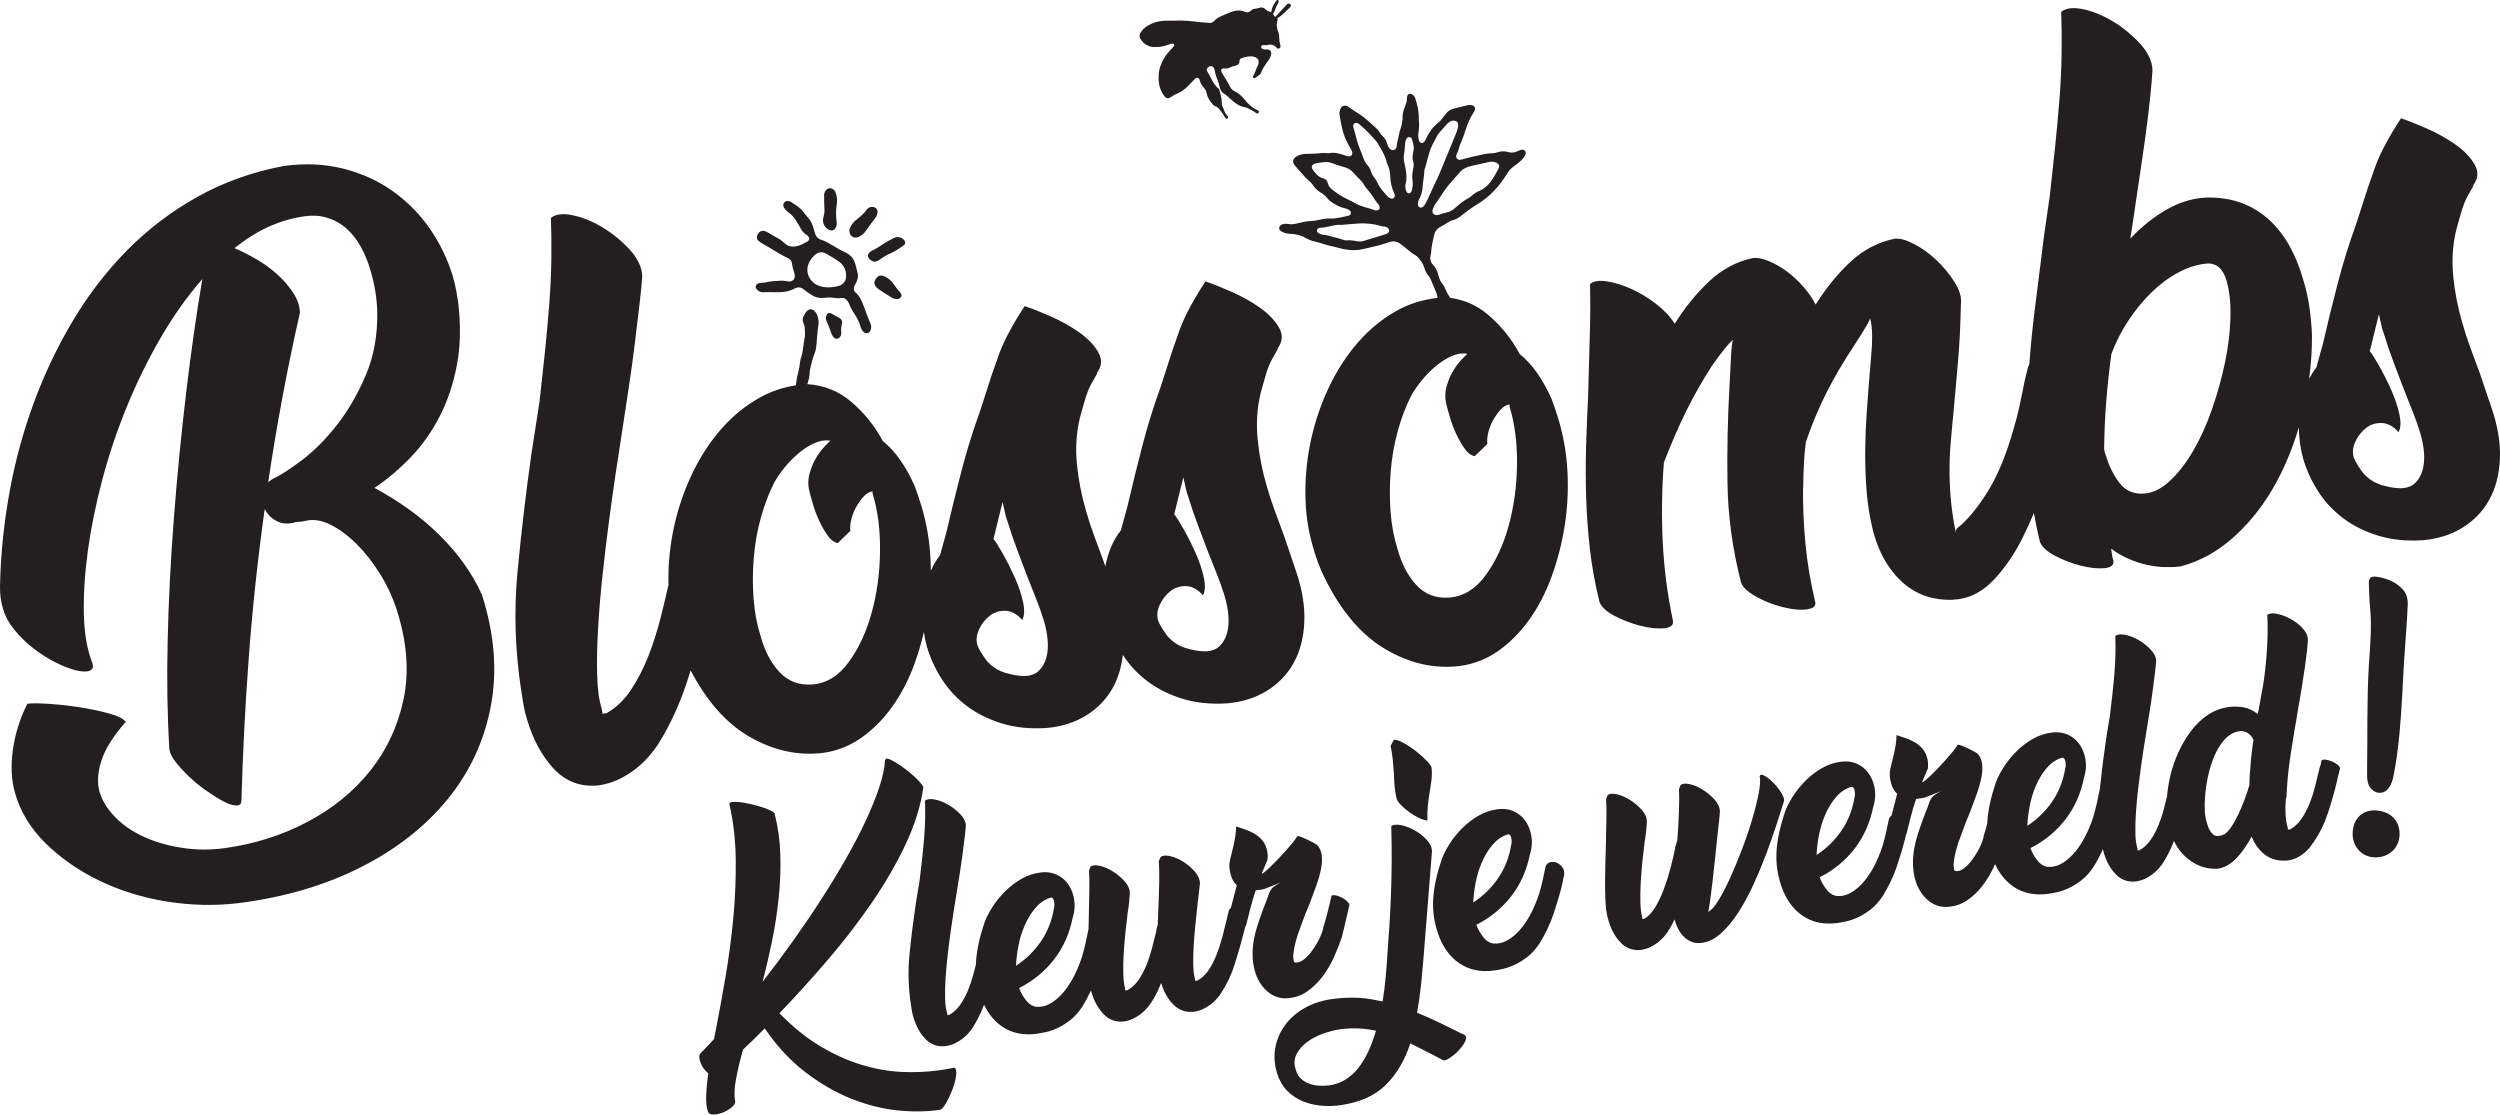 <svg width="1794" height="800" viewBox="0 0 1794 800" fill="none" xmlns="http://www.w3.org/2000/svg">
<path d="M1024.6 578.441C1024.28 581.685 1024.18 585.148 1024.31 588.843C1022.63 588.693 1020.59 588.047 1018.19 586.903C1015.79 585.764 1013.49 584.388 1011.28 582.769C1009.08 581.162 1007.08 579.459 1005.3 577.645C1003.51 575.852 1002.46 574.268 1002.14 572.902C1001.56 570.559 1001.13 567.864 1000.83 564.83C1000.54 561.803 1000.36 558.625 1000.28 555.314C1000.07 551.884 999.782 548.439 999.431 544.963C999.073 541.5 998.569 538.271 997.896 535.294L1000.18 530.941C1001.54 530.635 1003.71 531.26 1006.68 532.831C1009.65 534.405 1012.64 536.357 1015.65 538.694C1018.66 541.031 1021.31 543.38 1023.63 545.744C1025.94 548.111 1027.18 549.859 1027.33 550.989C1027.6 553.903 1027.56 556.849 1027.21 559.838C1026.86 562.836 1026.38 565.906 1025.8 569.054C1025.32 572.07 1024.92 575.194 1024.6 578.441ZM981.955 754.411C979.894 758.923 977.503 762.897 974.775 766.348C972.06 769.797 968.957 772.587 965.476 774.735C962 776.877 958.125 778.246 953.854 778.835C951.721 779.132 949.432 779.229 946.987 779.117C944.539 779.009 942.175 778.562 939.889 777.793C937.609 777.018 935.56 775.837 933.737 774.233C931.917 772.626 930.616 770.403 929.838 767.574C928.51 763.534 928.676 759.86 930.331 756.562C931.986 753.263 934.494 750.35 937.858 747.842C941.223 745.333 945.101 743.288 949.486 741.72C953.875 740.158 958.146 739.085 962.289 738.515C966.957 737.995 971.315 737.836 975.37 738.049C979.434 738.25 983.441 738.782 987.397 739.641C985.833 744.976 984.024 749.902 981.955 754.411ZM1050.34 742.257L1050.37 742.453C1044.73 739.65 1039.17 736.899 1033.67 734.201C1028.18 731.51 1022.59 729.017 1016.9 726.734C1018 720.822 1018.9 714.589 1019.6 708.032C1020.28 701.469 1020.91 694.698 1021.48 687.708L1027.58 611.044C1027.56 608.104 1026.3 605.292 1023.82 602.637C1021.34 599.975 1018.47 597.713 1015.21 595.866C1011.94 594.013 1008.7 592.769 1005.47 592.117C1002.25 591.48 999.884 591.715 998.374 592.817C998.65 602.252 998.749 611.477 998.656 620.515C998.56 629.554 998.349 637.959 998.019 645.751C997.689 653.536 997.307 660.499 996.878 666.63C996.448 672.779 996.103 677.654 995.832 681.271C995.466 687.852 995 694.22 994.441 700.378C993.889 706.53 993.132 712.619 992.174 718.638C989.269 718.017 986.478 717.476 983.79 717.016C981.107 716.554 978.308 716.235 975.4 716.058C972.499 715.893 969.459 715.86 966.275 715.983C963.094 716.1 959.555 716.431 955.659 716.971C948.627 717.941 942.259 720.008 936.558 723.168C930.847 726.319 926.186 730.296 922.557 735.084C918.937 739.869 916.51 745.264 915.291 751.254C914.077 757.238 914.429 763.498 916.354 770.01C917.964 775.161 920.37 779.373 923.572 782.641C926.78 785.909 930.451 788.408 934.59 790.144C938.736 791.872 943.139 792.956 947.81 793.404C952.475 793.839 957.071 793.752 961.592 793.13C975.529 791.196 986.415 786.393 994.246 778.718C1002.08 771.046 1008.02 761.037 1012.07 748.71L1025.7 755.652L1035.63 760.803C1036.31 761.097 1037.31 760.881 1038.62 760.205C1039.93 759.499 1041.33 758.574 1042.84 757.409C1044.33 756.24 1045.78 754.889 1047.17 753.351C1048.56 751.816 1049.7 750.317 1050.58 748.848C1051.46 747.385 1051.95 746.069 1052.05 744.904C1052.14 743.738 1051.57 742.852 1050.34 742.257ZM1058.9 633.483C1059.86 628.427 1061.34 623.585 1063.32 618.953C1065.3 614.337 1067.77 610.212 1070.73 606.608C1073.69 603.003 1077.17 600.468 1081.2 599.017C1082.63 598.302 1083.66 598.801 1084.28 600.51C1084.51 601.243 1084.66 602.117 1084.74 603.132C1084.81 604.151 1084.74 605.175 1084.5 606.238L1084.47 606.049C1083.04 615.078 1079.92 623.09 1075.13 630.089C1070.34 637.085 1064.36 642.933 1057.21 647.634C1057.37 643.263 1057.94 638.547 1058.9 633.483ZM1117.49 619.239C1115.91 618.491 1114.29 618.305 1112.61 618.665C1110.93 619.025 1109.77 620.08 1109.11 621.837C1108.51 624.862 1107.83 628.058 1107.08 631.428C1106.33 634.796 1105.48 638.082 1104.51 641.284C1102.53 647.319 1100.26 652.62 1097.69 657.201C1095.12 661.776 1092.39 665.582 1089.48 668.604C1086.57 671.632 1083.65 673.86 1080.71 675.287C1077.77 676.723 1074.95 677.3 1072.22 677.041L1072.62 677.177C1069.52 676.972 1066.85 675.479 1064.61 672.722C1062.38 669.955 1060.65 666.934 1059.43 663.644C1069.47 658.55 1077.83 651.695 1084.51 643.086C1091.19 634.489 1095.69 624.267 1098.02 612.426L1098.05 612.615C1098.9 609.551 1099.31 606.719 1099.27 604.093C1099.23 601.48 1098.85 598.942 1098.12 596.482C1096.46 590.958 1093.54 586.779 1089.38 583.968C1085.22 581.15 1080.49 580.048 1075.2 580.646C1070.16 581.222 1065.44 582.763 1061.06 585.296C1056.67 587.822 1052.71 590.862 1049.17 594.415C1045.64 597.99 1042.6 601.763 1040.09 605.758C1037.57 609.756 1035.71 613.432 1034.52 616.803C1031.06 627.001 1029.05 636.304 1028.49 644.699C1027.92 653.098 1029.05 661.452 1031.86 669.76C1035.1 679.294 1040.22 686.461 1047.22 691.253C1054.21 696.038 1062.61 697.759 1072.4 696.404C1073.91 696.197 1075.94 695.815 1078.48 695.272C1081.03 694.731 1083.81 693.77 1086.82 692.391C1089.82 691.012 1092.89 689.12 1096.01 686.702C1099.14 684.284 1102.02 681.115 1104.67 677.156C1109.06 670.018 1112.48 662.8 1114.92 655.483C1117.37 648.172 1119.33 641.539 1120.8 635.571L1122.31 628.449C1122.77 626.214 1122.48 624.306 1121.43 622.726C1120.37 621.143 1119.06 619.978 1117.49 619.239ZM1615.44 543.807C1615.02 548.159 1614.66 552.461 1614.35 556.726L1614.13 563.473C1613.28 566.537 1612.12 569.991 1610.67 573.839C1609.22 577.687 1607.68 581.324 1606.04 584.749C1604.4 588.176 1602.68 591.201 1600.86 593.817C1599.05 596.434 1597.36 598.11 1595.8 598.834C1592.29 600.348 1589.66 600.261 1587.9 598.584C1586.13 596.902 1584.86 594.649 1584.08 591.82C1583.42 589.864 1582.92 587.852 1582.58 585.782C1582.22 583.731 1582.08 581.991 1582.14 580.571C1581.96 575.605 1582.34 569.982 1583.26 563.713C1584.19 557.447 1585.66 551.475 1587.7 545.825C1589.73 540.172 1592.42 535.348 1595.77 531.359C1599.13 527.382 1603.13 525.135 1607.8 524.615C1609.97 524.57 1611.84 525.147 1613.42 526.327C1614.98 527.526 1616.21 529.016 1617.1 530.818C1616.42 535.135 1615.87 539.46 1615.44 543.807ZM1456.51 578.471C1457.47 573.409 1458.94 568.57 1460.92 563.938C1462.91 559.318 1465.38 555.197 1468.33 551.593C1471.29 547.982 1474.78 545.453 1478.8 543.996C1480.24 543.293 1481.27 543.786 1481.88 545.495C1482.11 546.222 1482.27 547.099 1482.34 548.111C1482.42 549.132 1482.34 550.163 1482.1 551.223L1482.08 551.034C1480.64 560.063 1477.52 568.075 1472.73 575.074C1467.95 582.069 1461.97 587.912 1454.81 592.622C1454.98 588.248 1455.54 583.529 1456.51 578.471ZM1305.26 599.398C1306.22 594.337 1307.7 589.501 1309.68 584.869C1311.66 580.249 1314.13 576.125 1317.09 572.514C1320.04 568.913 1323.53 566.38 1327.56 564.927C1329 564.221 1330.02 564.716 1330.64 566.419C1330.87 567.152 1331.02 568.03 1331.1 569.042C1331.18 570.06 1331.1 571.09 1330.86 572.145L1330.83 571.962C1329.4 580.991 1326.28 589.002 1321.49 596.004C1316.7 602.997 1310.72 608.843 1303.57 613.547C1303.73 609.17 1304.29 604.457 1305.26 599.398ZM1677.57 548.841C1676.27 547.808 1674.81 546.952 1673.18 546.282C1671.55 545.615 1670 545.221 1668.51 545.101C1667.02 544.99 1666.13 545.276 1665.84 545.951C1665.67 547.513 1665.22 549.307 1664.48 551.328C1663.51 555.428 1662.47 559.7 1661.35 564.134C1660.24 568.579 1658.87 572.803 1657.24 576.798C1655.63 580.802 1653.7 584.427 1651.46 587.678C1649.22 590.937 1646.56 593.406 1643.47 595.115L1641.58 595.376C1641.95 595.202 1641.91 594.505 1641.49 593.277C1640.74 590.696 1640.28 587.563 1640.08 583.878C1639.9 580.195 1639.99 576.467 1640.37 572.703L1640.74 572.652C1641.14 562.617 1642.01 553.155 1643.34 544.266C1644.67 535.381 1646.04 526.811 1647.47 518.551L1647.49 518.74L1649.26 507.929C1650.04 503.477 1650.86 498.725 1651.7 493.679C1652.53 488.638 1653.28 483.838 1653.93 479.26C1654.57 474.701 1655.09 470.597 1655.49 466.963C1655.88 463.325 1656.1 460.727 1656.14 459.186C1656.13 456.374 1654.89 453.596 1652.4 450.877C1649.91 448.144 1647.01 445.897 1643.69 444.113C1640.37 442.331 1637.1 441.124 1633.87 440.472C1630.65 439.835 1628.35 440.124 1626.98 441.334C1627.24 445.017 1627.33 449.129 1627.25 453.683C1627.19 458.234 1626.98 462.995 1626.64 467.972C1626.3 472.946 1625.82 478.038 1625.2 483.241C1624.58 488.443 1623.77 493.487 1622.79 498.356L1620.72 509.776L1620.11 512.351C1616.95 509.848 1613.46 508.223 1609.65 507.463C1607.7 507.232 1605.89 507.091 1604.22 507.067C1602.55 507.043 1600.9 507.145 1599.27 507.364C1593.74 508.13 1588.73 510.041 1584.22 513.099C1579.72 516.15 1575.74 519.965 1572.28 524.543C1568.81 529.115 1565.81 534.197 1563.25 539.806C1560.7 545.402 1558.74 551.112 1557.37 556.93C1556.21 561.86 1555.49 566.735 1555.05 571.559C1554.37 574.32 1553.71 577.053 1552.96 579.898C1551.84 584.22 1550.48 588.305 1548.91 592.174C1547.33 596.037 1545.45 599.564 1543.26 602.748C1541.08 605.926 1538.44 608.371 1535.35 610.074L1534.03 610.26L1533.83 608.755C1532.96 606.184 1532.47 602.67 1532.37 598.206C1532.26 593.742 1532.38 588.831 1532.73 583.475C1533.07 578.113 1533.58 572.538 1534.25 566.747C1534.92 560.971 1535.63 555.428 1536.37 550.142C1537.11 544.855 1537.82 540.055 1538.51 535.735C1539.19 531.425 1539.74 528.019 1540.16 525.528L1540.58 522.972C1541.26 518.659 1541.99 514.045 1542.79 509.134C1543.58 504.228 1544.27 499.491 1544.85 494.931C1545.44 490.372 1545.96 486.265 1546.42 482.625C1546.87 478.981 1547.16 476.188 1547.27 474.247C1547.14 471.454 1545.8 468.729 1543.26 466.074C1540.72 463.421 1537.84 461.159 1534.65 459.294C1531.44 457.435 1528.23 456.188 1525.01 455.539C1521.78 454.902 1519.42 455.197 1517.93 456.425C1518.08 460.24 1518.11 464.437 1518.04 468.987C1517.96 473.538 1517.72 478.275 1517.31 483.195C1516.91 488.113 1516.42 493.144 1515.85 498.275C1515.28 503.414 1514.7 508.449 1514.1 513.393L1511.39 529.89C1509.61 541.914 1508.09 554.059 1506.84 566.32C1506.83 566.419 1506.83 566.519 1506.82 566.618C1506.79 566.693 1506.75 566.747 1506.72 566.822C1506.11 569.847 1505.43 573.043 1504.68 576.407C1503.94 579.778 1503.08 583.064 1502.12 586.266C1500.14 592.294 1497.86 597.608 1495.3 602.18C1492.73 606.764 1489.99 610.561 1487.08 613.589C1484.17 616.619 1481.25 618.842 1478.32 620.272C1475.38 621.705 1472.55 622.288 1469.82 622.023L1470.23 622.161C1467.13 621.951 1464.46 620.455 1462.22 617.701C1459.98 614.937 1458.25 611.918 1457.03 608.629C1467.07 603.535 1475.43 596.674 1482.11 588.077C1488.8 579.471 1493.3 569.252 1495.63 557.414L1495.65 557.603C1496.51 554.539 1496.92 551.707 1496.88 549.081C1496.83 546.465 1496.45 543.93 1495.72 541.461C1494.06 535.94 1491.15 531.767 1486.99 528.947C1482.82 526.138 1478.09 525.033 1472.8 525.631C1467.76 526.198 1463.05 527.751 1458.66 530.28C1454.28 532.807 1450.32 535.841 1446.78 539.406C1443.24 542.969 1440.21 546.747 1437.69 550.737C1435.18 554.738 1433.32 558.423 1432.12 561.785C1428.67 571.989 1426.66 581.285 1426.09 589.684C1426.07 590.027 1426.09 590.372 1426.07 590.714C1425.21 593.983 1424.33 597.26 1423.29 600.633L1423.48 600.606C1422.53 603.934 1421.26 607.052 1419.68 609.957C1418.1 612.865 1416.44 615.43 1414.7 617.656C1412.96 619.879 1411.23 621.66 1409.49 622.982C1407.76 624.312 1406.18 625.009 1404.79 625.072C1403.28 625.282 1402.47 625.009 1402.37 624.255C1401.91 622.786 1401.81 620.876 1402.06 618.545C1402.31 616.199 1402.75 613.805 1403.37 611.351C1403.99 608.903 1404.7 606.464 1405.53 604.045C1406.34 601.633 1407.13 599.48 1407.89 597.581C1408.82 595.022 1409.75 592.52 1410.69 590.087C1411.64 587.654 1412.64 585.211 1413.71 582.757C1415.4 578.303 1417 573.956 1418.53 569.718C1420.05 565.47 1421.17 561.505 1421.88 557.829C1422.58 554.146 1422.73 550.83 1422.32 547.88C1421.92 544.933 1420.74 542.503 1418.82 540.587C1418.53 540.373 1417.79 539.935 1416.62 539.262C1415.44 538.589 1414.06 537.889 1412.49 537.144C1410.91 536.402 1409.41 535.75 1407.99 535.177C1406.57 534.609 1405.48 534.372 1404.73 534.477C1404.35 535.429 1403.39 536.838 1401.86 538.709C1400.32 540.587 1398.59 542.62 1396.66 544.81C1394.72 546.997 1392.69 549.193 1390.56 551.406C1388.44 553.62 1386.5 555.558 1384.74 557.21C1382.99 558.856 1381.62 560.039 1380.62 560.745C1379.64 561.469 1379.28 561.415 1379.55 560.616L1383.47 551.43C1383.6 549.622 1383.61 548.057 1383.49 546.726C1383.36 545.402 1383.1 544.188 1382.69 543.092C1381.99 540.758 1380.88 538.733 1379.36 537.03C1377.84 535.321 1376.07 533.87 1374.06 532.678C1372.03 531.485 1369.88 530.503 1367.61 529.728C1365.31 528.956 1363.1 528.202 1360.96 527.481C1360.85 530.44 1360.62 532.96 1360.28 535.063C1359.93 537.162 1359.55 539.067 1359.15 540.785C1358.07 545.029 1357.18 548.733 1356.47 551.902C1355.75 555.077 1355.98 558.571 1357.14 562.367C1357.94 565.329 1359.36 567.753 1361.41 569.646L1357.34 585.299C1356.52 585.851 1355.88 586.641 1355.47 587.75C1354.87 590.772 1354.19 593.968 1353.44 597.341C1352.69 600.705 1351.84 603.994 1350.87 607.193C1348.89 613.228 1346.62 618.536 1344.05 623.111C1341.48 627.692 1338.75 631.491 1335.84 634.516C1332.93 637.547 1330.01 639.77 1327.07 641.2C1324.13 642.636 1321.3 643.209 1318.58 642.954L1318.98 643.086C1315.88 642.882 1313.21 641.392 1310.97 638.631C1308.74 635.868 1307.01 632.84 1305.79 629.557C1315.83 624.456 1324.19 617.605 1330.87 609.002C1337.55 600.402 1342.06 590.177 1344.38 578.339L1344.41 578.525C1345.26 575.467 1345.68 572.631 1345.63 570.003C1345.59 567.393 1345.21 564.857 1344.48 562.397C1342.82 556.864 1339.9 552.695 1335.74 549.877C1331.58 547.066 1326.85 545.96 1321.56 546.564C1316.52 547.132 1311.8 548.679 1307.42 551.208C1303.03 553.728 1299.07 556.771 1295.53 560.334C1292 563.899 1288.97 567.672 1286.45 571.673C1283.93 575.668 1282.07 579.351 1280.87 582.712C1277.43 592.91 1275.42 602.213 1274.85 610.612C1274.28 619.007 1275.41 627.361 1278.22 635.676C1281.46 645.207 1286.58 652.368 1293.58 657.162C1300.57 661.953 1308.97 663.671 1318.76 662.314C1320.27 662.109 1322.3 661.728 1324.84 661.184C1327.39 660.641 1330.17 659.679 1333.18 658.301C1336.18 656.925 1339.25 655.035 1342.37 652.611C1345.5 650.199 1348.38 647.024 1351.03 643.071C1355.42 635.934 1358.84 628.71 1361.28 621.399C1363.73 614.081 1365.69 607.449 1367.17 601.48L1367.75 598.723L1367.96 598.882C1368.96 595.025 1369.99 590.952 1371.06 586.641C1372.13 582.343 1373.43 577.9 1374.98 573.34L1376.67 573.106C1378.95 572.92 1380.82 572.529 1382.27 571.944C1383.73 571.361 1385.18 570.775 1386.63 570.189C1387.36 569.835 1388.2 569.492 1389.18 569.168C1390.16 568.838 1391.44 568.372 1393.02 567.774C1389.89 569.228 1387.78 570.61 1386.68 571.907C1385.58 573.217 1384.81 574.605 1384.38 576.071L1381.88 582.938L1381.85 582.754L1379.75 588.42C1378.44 591.928 1377.26 595.358 1376.19 598.705C1375.11 602.048 1374.26 605.427 1373.65 608.84C1373.04 612.258 1372.73 615.811 1372.73 619.527C1372.73 623.24 1373.27 627.133 1374.35 631.206C1375.12 634.039 1376.26 636.703 1377.76 639.181C1379.25 641.659 1381.02 643.816 1383.06 645.642C1385.11 647.469 1387.41 648.847 1389.97 649.776C1392.53 650.701 1395.33 651.013 1398.36 650.725C1403.54 650.259 1408.14 648.601 1412.16 645.739C1416.18 642.885 1419.76 639.385 1422.9 635.234C1426.03 631.089 1428.7 626.595 1430.91 621.75C1431.18 621.167 1431.4 620.603 1431.65 620.023C1434.85 626.932 1439.2 632.387 1444.82 636.234C1451.82 641.023 1460.21 642.744 1470.01 641.386C1471.51 641.182 1473.54 640.8 1476.09 640.257C1478.64 639.713 1481.42 638.752 1484.43 637.376C1487.43 635.997 1490.5 634.105 1493.62 631.69C1496.74 629.272 1499.63 626.094 1502.28 622.143C1504.89 617.902 1507.11 613.625 1509.03 609.323C1509.25 610.263 1509.44 611.237 1509.72 612.09C1511.61 618.353 1514.46 623.465 1518.27 627.418C1522.08 631.365 1526.82 633.077 1532.51 632.549C1535.02 632.197 1537.3 631.533 1539.33 630.545C1541.38 629.557 1543.2 628.443 1544.82 627.193C1546.44 625.943 1547.86 624.631 1549.08 623.249C1550.3 621.864 1551.27 620.612 1552.01 619.479C1555.14 614.658 1557.81 609.302 1560.06 603.472C1560.42 604.199 1560.73 604.905 1561.14 605.649C1562.93 608.918 1565.23 611.897 1568.03 614.574C1570.84 617.262 1574.18 619.452 1578.06 621.152C1581.94 622.855 1586.37 623.618 1591.33 623.444C1596.47 622.603 1601.06 619.993 1605.13 615.586C1609.19 611.186 1612.73 606.088 1615.78 600.288C1617.93 605.755 1621.09 610.086 1625.25 613.282C1629.4 616.481 1634.59 617.908 1640.81 617.56C1643.47 617.319 1645.82 616.701 1647.85 615.718C1649.89 614.739 1651.71 613.592 1653.33 612.279C1654.94 610.966 1656.29 609.633 1657.38 608.263C1658.47 606.896 1659.38 605.649 1660.12 604.523C1664.6 598.02 1668.1 590.907 1670.61 583.205C1673.13 575.5 1675.32 567.744 1677.18 559.931L1677.15 559.736L1679.13 551.794C1679.38 550.86 1678.87 549.877 1677.57 548.841ZM1724.99 423.864C1727.03 426.372 1727.94 430.259 1727.81 433.506C1727.32 446.263 1726.16 459.009 1725.34 471.76C1724.16 490.086 1723.6 508.286 1721.87 526.463C1720.9 536.625 1719.57 546.777 1717.56 556.939C1716.54 562.112 1714.02 568.477 1708.25 568.922C1704.61 569.21 1701.35 566.669 1699.94 563.653C1698.53 560.631 1698.56 557.222 1698.62 553.915C1699.05 528.319 1698.35 502.771 1699.9 477.293C1700.74 463.529 1702.18 449.784 1700.75 436.014C1700.16 430.388 1700.2 424.699 1699.89 419.043C1699.66 414.831 1701.25 413.239 1705.77 413.921C1713.51 415.087 1720.37 418.196 1724.99 423.864ZM730.796 678.883C731.757 673.827 733.232 668.985 735.214 664.353C737.197 659.73 739.672 655.612 742.622 652.008C745.581 648.4 749.068 645.868 753.093 644.411C754.529 643.708 755.556 644.204 756.175 645.91C756.4 646.643 756.557 647.517 756.632 648.532C756.71 649.55 756.632 650.581 756.391 651.638L756.364 651.452C754.928 660.481 751.813 668.493 747.025 675.488C742.234 682.487 736.257 688.333 729.105 693.031C729.264 688.66 729.831 683.947 730.796 678.883ZM924.473 716.298C929.658 715.83 934.257 714.178 938.276 711.312C942.298 708.458 945.873 704.956 949.009 700.805C952.148 696.656 954.824 692.16 957.029 687.317C959.24 682.475 961.114 677.765 962.658 673.193L962.823 672.986L965.974 659.682L968.242 649.77L968.299 650.148C968.555 649.217 968.089 648.169 966.902 646.982C965.716 645.805 964.328 644.813 962.745 644.002C961.162 643.206 959.615 642.681 958.113 642.443C956.608 642.2 955.713 642.422 955.425 643.101C954.803 646 953.971 649.511 952.944 653.612C951.913 657.73 950.73 661.92 949.408 666.204L949.594 666.174C948.645 669.505 947.381 672.623 945.804 675.521C944.215 678.435 942.556 681.003 940.817 683.223C939.078 685.452 937.342 687.227 935.603 688.549C933.869 689.883 932.298 690.577 930.908 690.646C929.4 690.853 928.595 690.58 928.49 689.826C928.024 688.354 927.925 686.446 928.174 684.112C928.429 681.766 928.865 679.381 929.487 676.921C930.106 674.47 930.82 672.034 931.643 669.619C932.458 667.201 933.247 665.047 934.013 663.152C934.933 660.592 935.867 658.093 936.81 655.66C937.756 653.224 938.757 650.785 939.829 648.331C941.517 643.87 943.121 639.527 944.647 635.285C946.17 631.044 947.284 627.076 947.99 623.396C948.702 619.719 948.846 616.4 948.441 613.447C948.035 610.504 946.861 608.074 944.935 606.16C944.65 605.938 943.917 605.502 942.74 604.832C941.556 604.166 940.177 603.457 938.606 602.718C937.029 601.976 935.534 601.318 934.113 600.75C932.689 600.173 931.601 599.945 930.847 600.041C930.466 600.997 929.508 602.408 927.979 604.286C926.441 606.163 924.708 608.188 922.773 610.38C920.839 612.561 918.802 614.766 916.675 616.98C914.549 619.191 912.611 621.125 910.857 622.777C909.103 624.432 907.73 625.61 906.745 626.319C905.753 627.037 905.396 626.986 905.666 626.187L909.58 617.001C909.713 615.187 909.719 613.628 909.601 612.297C909.478 610.969 909.214 609.756 908.808 608.665C908.102 606.331 906.991 604.304 905.474 602.601C903.954 600.891 902.188 599.441 900.169 598.248C898.145 597.05 896 596.07 893.714 595.295C891.428 594.526 889.217 593.775 887.07 593.051C886.965 596.013 886.739 598.533 886.391 600.633C886.039 602.73 885.664 604.64 885.264 606.352C884.183 610.597 883.294 614.303 882.579 617.47C881.864 620.651 882.089 624.138 883.258 627.941C884.051 630.9 885.475 633.324 887.526 635.213L883.297 651.464C882.558 652.001 881.999 652.788 881.669 653.879L880.353 659.628C879.386 663.731 878.308 668.003 877.136 672.458C875.956 676.912 874.565 681.163 872.952 685.221C871.336 689.282 869.443 692.944 867.271 696.185C865.097 699.429 862.462 701.907 859.371 703.61L857.488 703.869C857.608 703.854 857.608 703.346 857.464 702.34C856.707 699.633 856.302 696.011 856.25 691.469C856.199 686.936 856.353 682.013 856.704 676.723C857.061 671.43 857.533 666.053 858.125 660.598C858.711 655.141 859.215 650.268 859.651 645.985L859.705 646.363C859.966 643.639 860.234 641.17 860.504 638.956C860.774 636.745 860.964 635.123 861.078 634.075C861.054 631.143 859.858 628.301 857.5 625.553C855.13 622.81 852.375 620.434 849.221 618.443C846.061 616.448 842.932 615.09 839.826 614.373C836.717 613.649 834.41 613.838 832.896 614.94L831.568 617.812C831.868 621.867 831.971 626.977 831.862 633.131C831.751 639.289 831.532 645.781 831.199 652.611L830.802 663.608C830.634 664.269 830.448 664.975 830.225 665.702C830.006 666.435 829.817 667.135 829.655 667.796L829.841 667.766C828.871 671.875 827.825 676.083 826.693 680.388C825.563 684.713 824.212 688.801 822.632 692.661C821.058 696.533 819.171 700.051 816.996 703.238C814.81 706.419 812.169 708.864 809.078 710.564L807.387 710.801C807.51 710.789 807.507 710.282 807.363 709.275C806.627 706.683 806.201 703.133 806.081 698.606C805.963 694.079 806.065 689.237 806.375 684.073C806.684 678.913 807.117 673.695 807.67 668.441C808.216 663.182 808.775 658.403 809.331 654.098L809.358 654.29C809.832 651.278 810.169 648.607 810.361 646.279C810.544 643.951 810.688 642.206 810.788 641.041C810.764 638.097 809.535 635.261 807.111 632.525C804.684 629.791 801.893 627.427 798.742 625.433C795.588 623.435 792.449 622.071 789.346 621.353C786.24 620.633 783.993 620.816 782.609 621.903L781.467 624.745C781.75 628.677 781.831 633.627 781.696 639.59C781.56 645.564 781.44 651.815 781.314 658.358C781.218 661.211 781.2 664.122 781.125 666.994C781.092 667.081 781.044 667.147 781.008 667.234C780.407 670.259 779.728 673.458 778.977 676.825C778.229 680.195 777.37 683.479 776.409 686.681C774.426 692.712 772.152 698.023 769.59 702.595C767.019 707.176 764.282 710.979 761.378 714.003C758.467 717.037 755.544 719.254 752.606 720.687C749.669 722.123 746.842 722.697 744.115 722.438L744.517 722.57C741.417 722.366 738.744 720.876 736.509 718.116C734.268 715.355 732.541 712.33 731.321 709.044C741.363 703.947 749.726 697.092 756.406 688.492C763.084 679.883 767.59 669.661 769.921 657.829L769.945 658.015C770.798 654.951 771.209 652.113 771.164 649.49C771.122 646.88 770.741 644.342 770.017 641.882C768.353 636.349 765.439 632.182 761.279 629.365C757.115 626.556 752.384 625.445 747.091 626.048C742.054 626.616 737.338 628.166 732.955 630.692C728.57 633.216 724.608 636.261 721.069 639.821C717.531 643.384 714.503 647.162 711.983 651.157C709.469 655.156 707.609 658.838 706.411 662.196C702.959 672.397 700.95 681.703 700.385 690.099C700.346 690.688 700.379 691.274 700.355 691.865C699.838 693.938 699.364 695.966 698.802 698.089C697.676 702.409 696.324 706.494 694.744 710.366C693.167 714.229 691.286 717.752 689.106 720.936C686.919 724.117 684.284 726.565 681.194 728.263L679.878 728.446L679.668 726.944C678.796 724.376 678.313 720.864 678.208 716.395C678.1 711.928 678.22 707.02 678.568 701.661C678.911 696.299 679.421 690.727 680.097 684.938C680.761 679.153 681.47 673.617 682.212 668.333C682.948 663.047 683.66 658.24 684.347 653.927C685.026 649.607 685.576 646.207 686 643.714L686.414 641.161C687.099 636.844 687.835 632.23 688.631 627.316C689.418 622.417 690.106 617.68 690.695 613.12C691.277 608.554 691.8 604.457 692.254 600.81C692.71 597.164 692.992 594.376 693.113 592.439C692.977 589.642 691.641 586.921 689.1 584.259C686.558 581.61 683.684 579.351 680.485 577.486C677.283 575.623 674.074 574.374 670.848 573.734C667.625 573.094 665.264 573.382 663.771 574.617C663.912 578.432 663.952 582.625 663.879 587.176C663.804 591.73 663.561 596.47 663.156 601.387C662.75 606.298 662.26 611.33 661.69 616.46C661.122 621.603 660.539 626.637 659.944 631.581L657.235 648.082C655.445 660.103 653.928 672.247 652.684 684.509C651.435 696.78 651.807 709.17 653.796 721.687C653.967 722.946 654.192 724.355 654.474 725.92C654.757 727.479 655.114 728.936 655.556 730.278C657.448 736.544 660.296 741.657 664.108 745.601C667.917 749.554 672.666 751.266 678.349 750.731C680.86 750.386 683.137 749.722 685.174 748.731C687.216 747.745 689.045 746.631 690.668 745.381C692.284 744.135 693.698 742.822 694.912 741.437C696.132 740.053 697.111 738.8 697.853 737.671C701.103 732.651 703.854 727.058 706.155 720.939C709.333 727.62 713.623 732.895 719.108 736.652C726.107 741.437 734.502 743.159 744.298 741.804C745.803 741.591 747.833 741.215 750.378 740.671C752.931 740.131 755.706 739.17 758.716 737.791C761.723 736.412 764.79 734.52 767.914 732.099C771.032 729.689 773.919 726.508 776.571 722.561C778.989 718.623 781.083 714.661 782.912 710.672C783.098 711.369 783.263 712.135 783.471 712.769C785.348 718.912 788.22 723.949 792.089 727.896C795.964 731.834 800.677 733.552 806.24 733.042C808.751 732.696 811.022 732.023 813.068 731.035C815.101 730.053 816.933 728.939 818.552 727.692C820.169 726.442 821.586 725.127 822.803 723.739C824.022 722.354 824.999 721.102 825.738 719.975C827.237 717.848 828.588 715.577 829.79 713.174C830.991 710.771 832.106 708.215 833.142 705.515L833.358 705.674C835.248 711.94 838.161 717.046 842.096 720.975C846.034 724.91 850.844 726.614 856.527 726.076C859.041 725.733 861.315 725.064 863.355 724.075C865.394 723.087 867.217 721.976 868.839 720.729C870.462 719.479 871.876 718.167 873.096 716.782C874.309 715.397 875.286 714.142 876.031 713.015C880.263 706.668 883.636 699.546 886.127 691.652C888.617 683.764 890.809 676.029 892.711 668.477L893.819 664.326C893.822 664.308 893.849 664.305 893.855 664.284L894.072 664.455C895.072 660.601 896.108 656.522 897.175 652.215C898.244 647.91 899.545 643.468 901.095 638.908L902.786 638.674C905.066 638.493 906.931 638.097 908.388 637.517C909.839 636.931 911.296 636.34 912.749 635.76C913.47 635.402 914.314 635.06 915.3 634.736C916.276 634.405 917.553 633.942 919.139 633.339C916.009 634.796 913.894 636.177 912.794 637.472C911.698 638.788 910.926 640.172 910.494 641.641L907.988 648.511L907.961 648.328L905.871 653.984C904.558 657.492 903.375 660.926 902.299 664.272C901.23 667.621 900.383 670.995 899.764 674.41C899.151 677.828 898.842 681.385 898.845 685.095C898.845 688.81 899.385 692.7 900.464 696.777C901.239 699.609 902.377 702.271 903.873 704.752C905.366 707.227 907.135 709.39 909.175 711.213C911.221 713.045 913.524 714.418 916.084 715.343C918.646 716.268 921.44 716.581 924.473 716.298ZM1721.94 598.636C1721.84 608.332 1714.48 615.352 1704.48 615.262C1695.17 615.187 1688.23 607.956 1688.25 598.371C1688.27 588.092 1694.75 581.27 1704.23 581.547C1715.07 581.862 1722.03 588.576 1721.94 598.636ZM1274.82 591.706C1272.67 598.341 1270.21 605.337 1267.47 612.684C1264.7 620.053 1261.65 627.379 1258.31 634.687C1254.97 641.993 1251.35 648.673 1247.46 654.714C1243.55 660.752 1239.39 665.777 1234.95 669.784C1230.52 673.788 1225.84 676.071 1220.92 676.624C1216.9 677.177 1213.21 676.146 1209.85 673.545C1206.48 670.944 1203.89 666.819 1202.09 661.184C1201.93 660.95 1201.8 660.454 1201.69 659.7C1200.12 663.116 1198.48 666.095 1196.79 668.628C1196.04 669.754 1195.07 671.013 1193.85 672.394C1192.63 673.782 1191.22 675.101 1189.6 676.348C1187.98 677.594 1186.15 678.709 1184.11 679.697C1182.07 680.685 1179.8 681.352 1177.29 681.697C1171.72 682.214 1167.01 680.499 1163.14 676.555C1159.27 672.617 1156.39 667.57 1154.52 661.425C1154.08 660.088 1153.68 658.604 1153.33 656.988C1152.97 655.369 1152.7 653.87 1152.51 652.488C1151.98 646.811 1151.75 639.83 1151.83 631.569C1151.9 623.306 1152.08 615.121 1152.36 607.019C1152.48 600.477 1152.61 594.223 1152.74 588.254C1152.88 582.289 1152.8 577.338 1152.51 573.406L1153.66 570.562C1155.04 569.474 1157.28 569.288 1160.39 570.009C1163.5 570.736 1166.63 572.097 1169.79 574.094C1172.94 576.083 1175.74 578.45 1178.16 581.183C1180.58 583.92 1181.81 586.761 1181.83 589.696C1181.74 590.862 1181.59 592.613 1181.4 594.935C1181.22 597.269 1180.88 599.939 1180.4 602.952L1180.37 602.76C1179.82 607.055 1179.26 611.84 1178.71 617.097C1178.16 622.357 1177.73 627.568 1177.42 632.729C1177.11 637.896 1177.01 642.732 1177.13 647.267C1177.24 651.788 1177.67 655.345 1178.41 657.934C1178.55 658.937 1178.55 659.445 1178.43 659.463L1180.13 659.229C1183.08 657.414 1185.69 654.591 1187.98 650.755C1190.25 646.925 1192.29 642.603 1194.06 637.823C1195.83 633.038 1197.38 628.079 1198.73 622.973C1200.06 617.86 1201.2 613.123 1202.13 608.773L1201.94 608.794C1202.16 607.617 1202.4 606.755 1202.64 606.208C1202.89 605.661 1203.12 604.793 1203.34 603.613L1203.66 603.18C1204.18 595.818 1204.56 588.861 1204.81 582.292C1205.05 575.74 1205.07 570.357 1204.87 566.158L1206.02 563.32C1207.4 562.229 1209.65 562.046 1212.75 562.77C1215.86 563.485 1218.99 564.852 1222.15 566.849C1225.3 568.838 1228.09 571.205 1230.52 573.938C1232.95 576.678 1234.17 579.513 1234.19 582.451C1234.13 583.872 1233.94 586.14 1233.59 589.255C1233.26 592.373 1232.86 595.95 1232.4 599.978C1231.83 605.172 1231.24 610.858 1230.63 617.019C1230.01 623.183 1229.37 628.965 1228.71 634.369C1228.05 639.77 1227.46 644.333 1226.95 648.051C1226.44 651.764 1226.03 653.84 1225.7 654.263C1227.66 653.606 1230.03 651.079 1232.81 646.664C1235.59 642.245 1238.42 636.862 1241.32 630.512C1244.22 624.159 1247.1 617.235 1249.96 609.735C1252.83 602.24 1255.28 595.022 1257.33 588.08C1259.38 581.141 1260.95 574.884 1262.03 569.294C1263.11 563.704 1263.34 559.607 1262.73 557.006C1263.18 555.666 1264.42 555.594 1266.44 556.777C1268.46 557.973 1270.55 559.667 1272.71 561.86C1274.87 564.064 1276.73 566.429 1278.3 568.964C1279.86 571.493 1280.5 573.491 1280.19 574.938C1278.77 579.489 1276.98 585.076 1274.82 591.706ZM686.093 771.983C685.636 775.155 684.723 778.526 683.362 782.088C681.996 785.642 680.461 788.877 678.754 791.782C677.042 794.689 675.624 796.224 674.495 796.377C665.09 797.801 654.907 797.942 643.934 796.792C632.958 795.644 621.919 792.848 610.814 788.408C599.703 783.975 588.787 777.67 578.057 769.496C567.33 761.332 557.553 750.815 548.743 737.956C546.162 740.608 543.579 743.213 540.99 745.745C538.392 748.286 535.793 750.755 533.183 753.155C530.96 761.146 529.266 768.319 528.101 774.693C526.932 781.058 526.77 786.354 527.614 790.583C527.551 791.989 526.596 793.416 524.751 794.888C522.904 796.344 520.861 797.522 518.617 798.402C516.371 799.285 514.193 799.742 512.09 799.784C509.981 799.82 508.648 799.171 508.077 797.861C507.086 795.323 506.644 791.652 506.749 786.846C506.851 782.043 507.362 776.504 508.287 770.235C507.143 769.367 506.1 768.298 505.157 767.018C504.211 765.741 503.448 764.411 502.877 763.017C502.298 761.623 501.955 760.298 501.844 759.034C501.733 757.775 502.003 756.709 502.652 755.85C504.217 754.228 505.842 752.561 507.527 750.857C509.212 749.157 510.826 747.427 512.378 745.676L513.727 738.77C515.983 727.319 518.278 714.79 520.612 701.153C522.949 687.519 524.796 673.608 526.16 659.403C527.521 645.204 528.128 631.071 527.974 617.019C527.824 602.964 526.31 589.732 523.445 577.329L523.418 577.137C523.297 576.257 523.955 575.728 525.403 575.521C526.845 575.326 528.671 575.362 530.885 575.629C533.099 575.894 535.556 576.326 538.262 576.912C540.963 577.498 543.522 578.17 545.931 578.924C548.34 579.678 550.467 580.48 552.308 581.303C554.147 582.142 555.312 582.901 555.793 583.607C558.244 592.997 559.629 602.787 559.953 612.976C560.274 623.171 559.905 633.453 558.851 643.843C557.79 654.227 556.21 664.548 554.114 674.831C552.014 685.104 549.707 695.016 547.193 704.577C554.582 695.103 561.87 685.335 569.049 675.251C576.228 665.179 583.034 655.153 589.457 645.174C595.882 635.198 601.82 625.415 607.281 615.832C612.736 606.247 617.461 597.149 621.453 588.528C625.442 579.919 628.633 571.992 631.024 564.746C633.412 557.501 634.748 551.247 635.043 545.96L635.316 545.152C635.592 544.341 636.397 544.173 637.74 544.627C639.08 545.08 640.732 545.909 642.69 547.108C644.646 548.309 646.764 549.745 649.044 551.412C651.32 553.083 653.411 554.774 655.316 556.492C657.214 558.219 658.851 559.844 660.215 561.379C661.578 562.923 662.378 564.064 662.606 564.797C660.828 577.837 656.652 591.372 650.086 605.403C643.51 619.431 635.436 633.435 625.86 647.436C616.278 661.424 605.701 675.173 594.134 688.675C582.566 702.174 570.962 714.983 559.328 727.082C568.874 736.899 578.604 744.763 588.507 750.689C598.417 756.61 608.276 761.07 618.098 764.059C627.915 767.051 637.527 768.754 646.929 769.196C656.328 769.622 665.3 769.241 673.84 768.06C675.597 767.817 677.475 767.523 679.475 767.18C681.473 766.841 683.284 766.492 684.9 766.141C686.153 766.862 686.546 768.805 686.093 771.983ZM1082.62 377.29C1078.8 391.125 1073.29 402.969 1066.09 412.825C1058.88 422.686 1050.2 428.015 1040.05 428.808C1030.45 429.526 1022.56 426.531 1016.38 419.833C1010.18 413.134 1005.65 404.363 1002.74 393.516C1000.23 385.577 998.608 376.845 997.881 367.323C997.151 357.819 997.187 348.116 997.977 338.246C998.767 328.372 1000.45 318.757 1003.02 309.376C1005.59 300.01 1008.9 291.347 1012.94 283.396C1017.34 275.992 1022.6 269.581 1028.7 264.159C1034.8 258.744 1040.75 255.349 1046.55 253.961C1049.62 253.538 1051.77 253.541 1052.96 253.974C1051.68 255.034 1049.99 256.749 1047.89 259.101C1045.79 261.462 1043.88 264.162 1042.16 267.202C1040.44 270.251 1039.05 273.697 1038.01 277.533C1036.96 281.377 1036.84 285.171 1037.64 288.905C1038.35 292.068 1039.35 295.769 1040.65 300.031C1041.94 304.288 1043.48 308.298 1045.28 312.043C1047.08 315.792 1049.03 319.157 1051.14 322.112C1053.26 325.083 1055.64 326.828 1058.27 327.357L1067.34 318.574C1067.02 316.255 1067.22 313.566 1067.95 310.506C1068.67 307.451 1069.83 304.474 1071.43 301.596C1073.03 298.716 1074.82 296.186 1076.81 293.984C1078.79 291.798 1080.89 290.545 1083.14 290.239L1083.44 292.416C1087.06 304.342 1088.78 318.018 1088.61 333.428C1088.42 348.837 1086.43 363.454 1082.62 377.29ZM1023.91 144.178C1023.38 145.172 1022.84 146.157 1022.29 147.136C1021.97 147.689 1021.55 148.149 1021.02 148.497C1019.44 149.524 1017.83 148.831 1017.5 146.974C1017.38 146.22 1017.44 145.466 1017.69 144.754C1017.99 143.931 1018.29 143.096 1018.69 142.33C1020.14 139.63 1020.74 136.767 1020.92 133.7C1021.15 129.783 1022.12 125.929 1022.15 121.979C1024.29 116.116 1024.89 109.769 1027.8 104.155C1028.87 102.1 1029.91 100.033 1030.99 97.991C1031.58 96.885 1032.28 95.852 1033.12 94.915C1034.67 93.191 1036.2 91.466 1037.72 89.715C1038.46 88.856 1039.29 88.102 1040.21 87.45C1041.11 86.814 1042.12 86.54 1043.21 86.579C1045.37 86.648 1046.41 87.715 1046.41 90.217C1046.21 92.148 1045.51 94.281 1044.63 96.363C1041.77 103.229 1039 110.132 1036.13 116.996C1034.06 121.952 1032.09 126.987 1029.68 131.772C1027.62 135.854 1026.02 140.131 1023.91 144.178ZM1047.58 123.598C1049.73 121.105 1052.54 119.847 1055.64 119.132C1059.9 118.149 1064.18 117.224 1068.45 116.254C1070.29 115.837 1072.06 115.993 1073.77 116.753C1075.65 117.585 1076.24 118.976 1075.42 120.871C1074.92 122.006 1074.17 123.034 1073.6 124.145C1072.32 126.656 1070.82 129.02 1069.03 131.213C1067.01 133.685 1064.65 135.674 1061.71 136.926C1059.62 137.822 1057.7 138.948 1056.06 140.534C1055.43 141.135 1054.71 141.688 1053.94 142.081C1050.29 143.946 1047.16 146.554 1044.15 149.275C1042.39 150.864 1040.44 151.997 1038.1 152.489C1036.33 152.865 1034.58 153.333 1032.89 154.015C1032.31 154.25 1031.69 154.367 1031.06 154.364C1028.62 154.388 1027.34 152.576 1028.18 150.143C1028.73 148.545 1029.52 147.031 1030.51 145.653C1033.28 141.799 1035.72 137.71 1038.63 133.95C1038.82 133.703 1038.99 133.427 1039.18 133.193C1041.98 129.997 1044.81 126.819 1047.58 123.598ZM1014.08 115.68C1014.59 117.399 1014.58 119.132 1014.17 120.865C1013.48 123.872 1013.19 126.888 1013.67 129.973C1013.98 131.961 1013.73 133.965 1013.31 135.932C1013.25 136.239 1013.18 136.545 1013.08 136.839C1012.67 138.017 1011.89 138.744 1011 138.708C1009.88 138.66 1009.38 137.852 1009.05 136.941C1008.47 135.319 1008.27 133.625 1008.67 131.955C1009.85 127.116 1009.06 122.379 1007.95 117.687C1007.32 115.083 1007.05 112.532 1007.64 109.907C1008.16 107.516 1008.04 105.053 1008.36 102.641C1008.51 101.641 1008.67 100.658 1009.18 99.775C1009.67 98.916 1010.34 98.285 1011.43 98.378C1012.42 98.462 1013.01 99.129 1013.29 100.003C1013.94 102.028 1014.44 104.089 1014.53 106.227C1014.55 107.621 1014.19 108.958 1013.93 110.304C1013.59 112.115 1013.54 113.899 1014.08 115.68ZM1000.3 141.967C999.584 142.655 998.731 142.646 997.845 142.357C996.938 142.057 996.166 141.516 995.55 140.795C993.075 137.909 990.362 135.211 988.755 131.652C987.998 129.952 986.953 128.369 985.799 126.879C984.904 125.734 984.277 124.44 983.841 123.058C983.309 121.37 982.513 119.847 981.3 118.525C979.515 116.6 978.599 114.163 977.743 111.754C976.416 108.051 974.778 104.473 973.709 100.661C972.868 97.654 972.243 94.585 971.255 91.617C971.06 91.025 970.985 90.394 971.114 89.766C971.33 88.727 972.048 88.156 973.237 88.165C974.106 88.201 974.884 88.685 975.62 89.298C980.029 92.923 983.883 97.09 987.596 101.4C988.626 102.596 989.305 104.013 990.095 105.362C992.108 108.82 994.207 112.229 995.033 116.233C995.208 117.08 995.619 117.882 995.97 118.681C997.04 121.123 997.493 123.68 997.598 126.338C997.755 130.618 998.695 134.737 1000.43 138.663C1000.56 138.948 1000.7 139.233 1000.79 139.534C1001.03 140.417 1001.03 141.279 1000.3 141.967ZM995.985 167.19C995.355 167.713 994.592 168.013 993.814 168.25C988.674 169.818 983.523 171.383 978.374 172.93C976.92 173.369 975.442 173.411 973.934 173.12C971.534 172.654 969.14 172.239 966.677 172.486C965.623 172.591 964.544 172.384 963.544 171.987C960.216 170.665 956.638 170.272 953.271 169.082C952.166 168.692 950.934 168.68 949.76 168.503C948.45 168.307 947.173 168.016 946.074 167.229C945.389 166.736 944.878 166.1 945.014 165.177C945.152 164.231 945.879 163.862 946.684 163.612C946.984 163.525 947.296 163.441 947.6 163.432C950.892 163.369 954.007 162.375 957.179 161.72C958.726 161.402 960.267 161.281 962.586 161.36C965.83 161.104 969.822 160.837 973.796 160.455C976.425 160.212 978.999 160.23 981.636 160.455C984.844 160.732 987.953 161.23 991.008 162.201C991.831 162.459 992.732 162.474 993.6 162.609C994.61 162.765 995.526 163.12 996.238 163.907C997.187 164.979 997.1 166.283 995.985 167.19ZM966.161 142.586C962.586 140.897 959.342 138.672 956.227 136.26C954.59 135.001 953.331 133.535 952.86 131.465C952.448 129.669 951.322 128.405 949.543 127.987C945.993 127.158 944.061 124.4 942.067 121.793C940.637 119.925 941.442 117.948 943.764 117.336C946.248 116.675 948.819 116.536 951.361 116.287C953.097 116.149 954.728 116.609 956.302 117.221C958.981 118.261 961.709 119.153 964.502 119.862C967.086 120.517 969.393 121.814 971.132 123.884C972.829 125.896 974.745 127.687 976.572 129.567C977.23 130.243 977.845 130.952 978.293 131.775C979.353 133.712 980.717 135.412 982.162 137.053C983.694 138.792 985.07 140.642 986.208 142.667C986.857 143.811 987.626 144.872 988.518 145.845C989.143 146.545 989.716 147.308 989.969 148.23C990.38 149.756 989.617 150.834 988.046 150.987C987.364 151.056 986.668 150.966 986.037 150.702C983.129 149.516 980.029 148.963 977.091 147.908C975.854 147.467 974.592 147.076 973.475 146.382C971.132 144.929 968.648 143.757 966.161 142.586ZM1118.38 300.959C1117.38 297.847 1116.52 295.159 1115.78 292.885C1115.04 290.62 1114.23 288.367 1113.36 286.114C1106.82 271.627 1099.24 260.972 1090.62 254.16C1084.87 243.403 1077.4 234.073 1068.19 226.152C1060.23 219.306 1051.08 215.176 1040.76 213.74C1039.54 212.184 1038.55 210.472 1037.76 208.616C1037.05 206.946 1036.29 205.299 1035.14 203.867C1033.75 202.13 1032.85 200.166 1032.32 197.997C1031.59 194.918 1030.42 192.065 1028.14 189.734C1026.5 188.046 1026.07 185.928 1026.48 183.639C1026.63 182.777 1027 181.933 1027.01 181.074C1027.14 177.046 1028.16 173.189 1028.97 169.278C1029.57 166.403 1030.99 164.24 1033.43 162.901C1035.73 161.633 1038.03 160.371 1040.23 158.941C1040.97 158.458 1041.81 158.164 1042.66 157.971C1044.93 157.464 1046.78 156.259 1048.56 154.829C1052.27 151.858 1056.06 149.002 1060.14 146.545C1069.19 141.102 1076.06 133.529 1081.5 124.575C1082.55 122.839 1083.78 121.307 1085.41 120.087C1087.11 118.813 1088.81 117.537 1090.44 116.167C1092.13 114.755 1093.63 113.154 1094.54 111.112C1094.97 110.159 1095.06 109.153 1094.33 108.279C1093.6 107.414 1092.6 107.258 1091.59 107.519C1090.74 107.732 1089.92 108.06 1089.14 108.447C1086.91 109.553 1084.63 109.877 1082.23 109.105C1079.82 108.33 1077.42 108.471 1075.02 109.183C1073.58 109.616 1072.13 110.003 1070.61 109.994C1068.92 109.982 1067.24 110.192 1065.58 110.523C1060.12 111.601 1054.7 112.848 1049.32 114.35C1047.95 114.734 1046.6 115.098 1045.52 113.8C1044.46 112.52 1045.01 111.205 1045.64 109.946C1046.21 108.82 1046.64 107.648 1046.92 106.426C1047.16 105.383 1047.53 104.389 1047.95 103.41C1049.47 99.841 1050.82 96.186 1051.97 92.509C1053.27 88.331 1055.06 84.474 1057.39 80.815C1057.72 80.289 1058.06 79.743 1058.26 79.16C1058.89 77.355 1058.06 75.907 1056.2 75.465C1055.21 75.231 1054.2 75.243 1053.22 75.474C1049.81 76.285 1046.41 77.123 1043.02 77.979C1040.75 78.553 1038.96 79.821 1037.53 81.683C1035.74 84.008 1034.1 86.501 1031.77 88.328C1027.81 91.424 1025.19 95.477 1023.12 99.955C1022.81 100.64 1022.48 101.322 1021.96 101.869C1020.87 103.001 1019.52 102.872 1018.63 101.559C1018.17 100.872 1017.95 100.076 1017.9 99.261C1017.82 98.078 1017.64 96.858 1017.83 95.708C1018.42 92.166 1018.52 88.634 1018.09 85.774C1018.3 80.184 1017.19 75.51 1015.71 70.905C1015.27 69.506 1014.5 68.286 1013.11 67.613C1011.64 66.904 1010.33 67.433 1009.84 68.995C1009.66 69.581 1009.61 70.227 1009.61 70.842C1009.59 72.179 1009.32 73.447 1008.86 74.69C1008.3 76.216 1007.77 77.754 1007.22 79.289C1006.78 80.539 1006.56 81.821 1006.55 83.152C1006.51 86.489 1005.97 89.745 1004.88 92.908C1004.5 93.969 1004.13 95.056 1003.99 96.159C1003.62 99.144 1002.4 101.95 1002.24 104.981C1002.18 106.212 1001.53 107.273 1000.19 107.627C998.779 108.003 997.77 107.303 996.959 106.263C996.091 105.164 995.541 103.899 995.216 102.548C994.805 100.85 993.952 99.436 992.69 98.24C991.642 97.249 990.732 96.14 989.987 94.894C989.176 93.536 988.091 92.419 986.914 91.37C985.52 90.121 984.168 88.82 982.736 87.604C980.029 85.285 977.383 82.891 974.256 81.118C972.192 79.944 970.291 78.505 968.332 77.162C967.816 76.808 967.314 76.414 966.755 76.159C964.722 75.237 962.466 76.228 961.757 78.346C961.342 79.598 961.057 80.89 961.252 82.221C961.88 86.429 962.694 90.604 963.808 94.714C964.971 99.042 967.131 102.929 969.281 106.816C969.699 107.582 970.207 108.315 970.378 109.186C970.735 110.997 969.633 112.31 967.789 112.193C967.182 112.157 966.575 111.938 965.983 111.754C962.111 110.589 958.318 108.991 954.103 109.916C953.211 110.108 952.235 109.871 951.295 109.829C950.607 109.796 949.904 109.646 949.237 109.742C945.323 110.307 941.382 110.294 937.447 110.415C935.068 110.49 932.704 110.922 930.598 112.148C927.498 113.941 927.105 116.419 929.466 119.096C931.662 121.58 933.833 124.079 936.053 126.542C936.849 127.422 937.675 128.302 938.588 129.047C940.108 130.285 941.439 131.682 942.511 133.31C943.929 135.443 945.78 137.071 947.993 138.323C949.7 139.284 951.189 140.507 952.37 142.09C953.358 143.406 954.59 144.46 955.971 145.349C958.717 147.109 961.529 148.725 964.791 149.374C965.956 149.606 967.086 150.014 968.092 150.681C968.903 151.222 969.519 151.931 969.384 153.003C969.254 154.105 968.452 154.631 967.491 154.829C963.274 155.703 959.128 157.019 954.743 156.794C953.049 156.71 951.37 156.869 949.7 157.175C946.936 157.686 944.166 158.392 941.382 158.533C937.66 158.722 934.068 159.5 930.496 160.41C928.517 160.912 926.573 161.131 924.557 160.741C923.575 160.552 922.572 160.542 921.569 160.648C920.493 160.759 919.496 161.122 918.709 161.918C917.613 163.027 917.622 164.505 918.781 165.547C919.151 165.88 919.592 166.127 920.037 166.355C921.845 167.292 923.779 167.74 925.81 167.824C929.526 167.977 933.097 168.572 936.417 170.5C938.405 171.654 940.553 172.633 942.83 173.122C947.23 174.069 951.385 175.889 955.827 176.733C957.416 177.04 959.002 177.448 960.561 177.893C965.545 179.307 970.597 179.92 975.764 179.172C979.549 178.629 983.192 177.448 986.923 176.688C990.558 175.955 994.015 174.633 997.547 173.57C1000.02 172.825 1002.24 173.258 1004.35 174.621C1005.02 175.066 1005.66 175.577 1006.32 176.054C1009.7 178.514 1012.63 181.578 1016.34 183.612C1016.77 183.852 1017.12 184.24 1017.47 184.591C1019.73 186.847 1021.32 189.517 1022.23 192.566C1022.79 194.453 1023.61 196.18 1024.91 197.676C1025.73 198.631 1026.36 199.709 1026.85 200.872C1028.11 203.867 1029.37 206.868 1030.62 209.871C1031.14 211.13 1031.4 212.434 1031.54 213.758C1021.06 214.96 1011.3 217.949 1002.34 222.935C992.135 228.618 982.97 236.086 974.823 245.331C966.677 254.58 959.717 265.214 953.95 277.244C948.183 289.274 943.842 301.852 940.928 314.966C938.012 328.09 936.618 341.37 936.744 354.812C936.87 368.26 938.766 381.092 942.424 393.312C944.617 401.002 947.287 408.034 950.435 414.408C962.276 438.529 976.869 455.695 994.231 465.899C1011.58 476.106 1029.37 480.111 1047.6 477.924C1057.68 476.545 1066.87 472.922 1075.2 467.062C1083.51 461.195 1090.91 453.752 1097.38 444.722C1103.84 435.705 1109.2 425.363 1113.45 413.684C1117.7 402.014 1120.82 389.906 1122.82 377.35C1124.8 364.806 1125.48 351.991 1124.84 338.913C1124.19 325.84 1122.04 313.188 1118.38 300.959ZM1738.4 337.516C1737.34 341.214 1735.55 344.275 1733.03 346.684C1730.51 349.105 1726.96 350.327 1722.42 350.348C1718.41 350.312 1713.89 349.519 1708.84 347.987C1703.78 346.461 1699.4 343.584 1695.69 339.351C1694.29 337.477 1692.95 335.509 1691.67 333.467C1690.39 331.421 1689.52 329.697 1689.04 328.276C1687.97 324.584 1688.37 320.755 1690.26 316.799C1692.14 312.849 1694.68 309.61 1697.91 307.096C1701.13 304.591 1704.89 303.41 1709.19 303.564C1713.49 303.72 1717.48 305.913 1721.2 310.136C1722.8 307.255 1723.01 303.008 1721.81 297.397C1720.63 291.795 1718.69 285.997 1716.02 279.996C1713.35 274.006 1710.51 268.323 1707.5 262.967C1704.48 257.608 1702.12 253.865 1700.4 251.727L1700.77 251.237L1707.09 225.521C1707.68 227.81 1708.22 230.177 1708.7 232.625C1709.17 235.076 1709.85 237.425 1710.73 239.666C1712.8 246.488 1715.06 253.138 1717.51 259.603C1719.96 266.079 1722.3 272.264 1724.54 278.169C1726.73 283.796 1728.9 289.265 1731.05 294.591C1733.21 299.92 1735.06 305.141 1736.61 310.25C1738.16 315.369 1739.11 320.271 1739.47 324.945C1739.82 329.637 1739.47 333.821 1738.4 337.516ZM1596.62 260.345C1594.29 271.468 1591.17 282.606 1587.29 293.789C1583.39 304.972 1578.85 314.987 1573.64 323.83C1568.44 332.68 1562.79 339.886 1556.71 345.443C1550.62 351.012 1544.46 353.926 1538.23 354.178C1530.87 354.596 1525.12 352.054 1520.94 346.551C1516.78 341.057 1513.65 334.906 1511.58 328.081C1511.14 326.966 1510.79 325.972 1510.54 325.119C1510.28 324.269 1510.07 323.26 1509.91 322.1C1510.05 310.542 1510.56 299.151 1511.45 287.938C1512.34 276.724 1513.57 265.391 1515.15 253.925C1518.28 245.509 1522.38 237.492 1527.47 229.838C1532.55 222.196 1538.12 215.446 1544.16 209.589C1550.2 203.734 1556.61 199.012 1563.39 195.429C1570.17 191.839 1576.79 189.755 1583.27 189.166C1590.3 188.499 1595.14 192.578 1597.77 201.389C1599.91 208.79 1600.84 217.681 1600.55 228.075C1600.27 238.471 1598.95 249.224 1596.62 260.345ZM1788.19 293.45L1779.58 267.995C1777.31 261.801 1775.05 255.677 1772.8 249.621C1770.55 243.565 1768.59 237.546 1766.92 231.562C1763.74 220.754 1761.58 209.655 1760.45 198.274C1759.33 186.886 1760.03 175.85 1762.56 165.147L1765.15 155.914C1766.27 151.621 1767.43 148.059 1768.61 145.238C1769.79 142.414 1772 138.266 1775.25 132.793L1774.47 133.34C1778.35 128.375 1778.8 123.292 1775.81 118.071C1772.81 112.863 1768.24 108.084 1762.09 103.746C1755.95 99.409 1749.15 95.606 1741.72 92.323C1734.29 89.052 1728.04 86.576 1722.97 84.9C1714.23 98.225 1708.1 109.709 1704.58 119.357C1701.05 129.011 1698 138.008 1695.44 146.343L1690.63 161.2C1685.65 174.904 1681.29 188.956 1677.56 203.371C1673.82 217.792 1670.25 232.322 1666.84 246.987L1662.26 263.589C1660.25 266.118 1658.57 268.933 1657.03 271.879C1658.44 261.294 1659.18 250.693 1659.06 240.066C1658.82 234.178 1658.24 227.822 1657.31 220.995C1656.38 214.179 1654.89 207.501 1652.87 200.968C1650.63 192.993 1647.69 185.474 1644.02 178.43C1640.35 171.386 1635.79 165.132 1630.34 159.665C1624.9 154.192 1618.54 149.888 1611.27 146.731C1603.99 143.586 1595.65 141.916 1586.21 141.721C1575.65 141.685 1565.47 144.406 1555.68 149.879C1545.88 155.364 1536.88 162.507 1528.68 171.314L1530.06 162.696C1531.51 152.444 1533.11 141.645 1534.84 130.315C1536.57 118.982 1538.15 108.117 1539.58 97.712C1541.01 87.312 1542.15 77.91 1543 69.511C1543.85 61.113 1544.4 54.676 1544.65 50.206C1544.33 43.745 1541.33 37.422 1535.65 31.243C1529.95 25.07 1523.54 19.798 1516.39 15.452C1509.23 11.099 1502.07 8.164 1494.88 6.626C1487.68 5.101 1482.42 5.737 1479.11 8.558C1479.46 17.38 1479.56 27.061 1479.43 37.581C1479.3 48.103 1478.79 59.046 1477.93 70.404C1477.05 81.767 1475.99 93.374 1474.76 105.227C1473.53 117.086 1472.27 128.72 1470.98 140.131L1466.81 169.106C1464.46 187.475 1462.14 205.984 1459.85 224.641C1458.33 236.957 1457.14 249.221 1456.24 261.45C1455.9 262.075 1455.57 262.691 1455.31 263.424L1452.84 273.522C1451.67 279.605 1450.47 285.463 1449.25 291.101C1448.03 296.748 1446.63 302.188 1445.06 307.427C1439.68 326.507 1433.3 341.868 1425.91 353.529C1418.53 365.184 1411.35 373.709 1404.39 379.095C1403.66 380.08 1403.39 381.161 1403.55 382.315C1401.91 374.553 1400.77 367.164 1400.1 360.159C1399.42 353.151 1399.05 346.251 1398.98 339.453C1398.91 332.659 1399.17 325.672 1399.76 318.487C1400.34 311.305 1401.06 303.522 1401.91 295.117C1402.8 284.943 1403.81 273.552 1404.95 260.972C1406.08 248.395 1406.82 233.947 1407.16 217.63L1407.22 218.066C1407.7 213.269 1406.12 208.006 1402.5 202.29C1398.87 196.57 1394.52 191.326 1389.45 186.544C1384.37 181.762 1379 177.914 1373.34 174.985C1367.66 172.059 1363 170.843 1359.37 171.338C1347.45 173.852 1336.88 179.44 1327.66 188.091C1318.43 196.751 1310.2 206.895 1302.96 218.534C1300.64 214.116 1297.63 209.793 1293.92 205.567C1290.2 201.34 1286.22 197.673 1281.94 194.552C1277.67 191.437 1273.34 188.998 1268.97 187.222C1264.59 185.456 1260.86 184.78 1257.79 185.198C1246.16 187.673 1235.72 193.245 1226.51 201.893C1217.28 210.553 1209.04 220.694 1201.8 232.334C1198.52 227.164 1194.02 222.376 1188.29 217.982C1182.56 213.587 1176.66 210.025 1170.59 207.3C1164.51 204.582 1158.71 202.785 1153.18 201.908C1147.64 201.046 1143.59 201.668 1141.03 203.789C1141.3 216.179 1141.21 229.138 1140.78 242.652C1140.34 256.178 1139.96 270.059 1139.62 284.309C1139.01 296.526 1138.53 308.646 1138.17 320.673C1137.82 332.704 1137.83 344.836 1138.22 357.056C1138.6 369.284 1139.5 381.588 1140.9 393.967C1142.31 406.355 1144.6 418.977 1147.78 431.857C1149.14 435.522 1152.73 438.88 1158.56 441.926C1164.39 444.978 1170.48 447.333 1176.84 448.973C1183.19 450.613 1188.83 451.253 1193.77 450.88C1198.71 450.499 1200.96 448.712 1200.52 445.518C1196.51 426.546 1194.05 407.502 1193.16 388.392C1192.26 369.281 1192.54 350.462 1194.01 331.917C1199.05 318.799 1204.26 306.775 1209.61 295.841C1214.95 284.901 1221.27 273.766 1228.56 262.414C1235.73 252.264 1240.72 246.104 1243.57 243.941C1242.97 245.797 1242.5 249.708 1242.18 255.671C1241.85 261.636 1241.5 268.488 1241.13 276.226C1239.78 299.785 1239.29 323.299 1239.64 346.768C1239.99 370.24 1243.23 393.979 1249.36 417.997C1250.28 420.539 1252.31 422.924 1255.46 425.156C1258.62 427.387 1262.25 429.412 1266.34 431.211C1270.44 433.029 1274.77 434.503 1279.35 435.654C1283.92 436.804 1287.99 437.429 1291.58 437.537C1295.15 437.633 1298.01 437.243 1300.18 436.363C1302.34 435.468 1303.12 433.885 1302.52 431.602C1299.18 417.565 1296.87 403.753 1295.59 390.17C1294.31 376.587 1293.73 362.985 1293.87 349.354L1293.99 350.225C1294.03 344.302 1294.19 338.663 1294.46 333.299C1294.72 327.937 1295.19 322.548 1295.89 317.129C1300.37 304.092 1305.38 292.167 1310.89 281.353C1316.39 270.549 1322.81 259.612 1330.14 248.555C1334.38 242.054 1337.42 237.203 1339.27 233.992C1341.11 230.787 1341.99 228.892 1341.92 228.306C1342.91 231.43 1343.41 235.647 1343.43 240.97C1343.44 246.296 1343.14 251.955 1342.54 257.954C1341.32 272.026 1340.34 284.658 1339.58 295.856C1338.83 307.054 1338.46 317.39 1338.47 326.849C1338.48 336.317 1338.85 345.29 1339.58 353.77C1340.31 362.258 1341.69 370.792 1343.71 379.383C1346.22 389.404 1349.72 397.869 1354.24 404.799C1358.74 411.731 1363.76 417.183 1369.29 421.163C1374.82 425.141 1380.75 427.808 1387.07 429.166C1393.37 430.526 1399.47 430.803 1405.35 429.998C1414.86 428.7 1423.47 423.903 1431.18 415.606C1438.88 407.307 1445.54 397.598 1451.14 386.472C1454.21 380.405 1456.98 374.274 1459.52 368.098C1460.74 375.028 1462.14 381.915 1463.85 388.731C1465.2 392.399 1468.81 395.757 1474.63 398.8C1480.46 401.858 1486.55 404.207 1492.9 405.853C1499.26 407.493 1504.9 408.13 1509.84 407.757C1514.77 407.376 1517.03 405.589 1516.59 402.399C1516.11 400.987 1515.78 399.557 1515.58 398.097C1515.38 396.649 1515.18 395.195 1514.98 393.739C1521.33 398.5 1528.73 402.071 1537.18 404.471C1545.64 406.868 1554.78 407.538 1564.61 406.499C1578.92 402.771 1592.03 395.43 1603.94 384.49C1615.84 373.547 1625.88 360.414 1634.05 345.101C1640.42 333.166 1645.59 320.328 1649.64 306.64C1649.75 314.329 1650.75 322.004 1652.89 329.658C1655.48 338.183 1659.19 346.104 1664.04 353.433C1668.89 360.757 1674.88 367.044 1682.01 372.285C1689.13 377.524 1697.38 381.573 1706.76 384.442C1716.12 387.301 1726.6 388.386 1738.19 387.695C1749.19 386.782 1758.83 383.769 1767.11 378.644C1775.39 373.52 1781.8 366.809 1786.38 358.489C1790.94 350.174 1793.46 340.439 1793.93 329.279C1794.4 318.12 1792.49 306.177 1788.19 293.45ZM540.879 400.608C541.672 390.738 543.351 381.122 545.922 371.742C548.493 362.373 551.798 353.713 555.844 345.761C560.244 338.357 565.504 331.944 571.605 326.522C577.706 321.109 583.656 317.712 589.454 316.324C592.53 315.903 594.671 315.906 595.87 316.336C594.584 317.399 592.893 319.114 590.796 321.463C588.694 323.824 586.783 326.525 585.059 329.568C583.338 332.62 581.953 336.062 580.914 339.898C579.865 343.743 579.739 347.534 580.538 351.27C581.253 354.433 582.256 358.134 583.551 362.397C584.843 366.656 586.393 370.663 588.183 374.409C589.982 378.158 591.935 381.522 594.052 384.478C596.167 387.449 598.54 389.194 601.178 389.719L610.24 380.939C609.925 378.62 610.126 375.929 610.85 372.868C611.568 369.816 612.733 366.842 614.337 363.962C615.935 361.081 617.729 358.549 619.714 356.35C621.694 354.16 623.799 352.911 626.04 352.604L626.341 354.782C629.957 366.71 631.684 380.384 631.507 395.79C631.327 411.203 629.332 425.819 625.524 439.655C621.703 453.485 616.2 465.338 608.994 475.19C601.784 485.052 593.106 490.384 582.95 491.171C573.359 491.892 565.465 488.891 559.28 482.201C553.086 475.497 548.548 466.732 545.643 455.879C543.132 447.943 541.51 439.207 540.786 429.688C540.056 420.178 540.092 410.482 540.879 400.608ZM702.602 451.55C704.485 447.597 707.035 444.359 710.259 441.845C713.479 439.343 717.242 438.165 721.535 438.315C725.833 438.466 729.831 440.664 733.547 444.888C735.145 442.007 735.355 437.76 734.166 432.151C732.97 426.546 731.036 420.749 728.366 414.747C725.695 408.758 722.854 403.074 719.844 397.716C716.831 392.36 714.467 388.62 712.755 386.478L713.115 385.989L719.438 360.273C720.033 362.562 720.568 364.929 721.051 367.377C721.526 369.828 722.199 372.177 723.082 374.421C725.145 381.24 727.41 387.887 729.862 394.354C732.307 400.831 734.65 407.015 736.884 412.918C739.071 418.547 741.243 424.02 743.4 429.34C745.55 434.672 747.404 439.889 748.957 445.002C750.507 450.114 751.459 455.023 751.816 459.697C752.171 464.389 751.813 468.573 750.753 472.262C749.687 475.968 747.893 479.023 745.373 481.432C742.856 483.859 739.312 485.076 734.758 485.103C730.763 485.064 726.233 484.268 721.183 482.742C716.125 481.213 711.742 478.338 708.033 474.106C706.636 472.229 705.299 470.261 704.026 468.218C702.743 466.173 701.866 464.452 701.391 463.028C700.319 459.336 700.721 455.509 702.602 451.55ZM832.298 433.855C834.184 429.905 836.735 426.667 839.958 424.152C843.181 421.65 846.939 420.467 851.231 420.62C855.533 420.776 859.534 422.966 863.246 427.186C864.841 424.308 865.052 420.061 863.862 414.456C862.67 408.851 860.735 403.053 858.068 397.055C855.394 391.062 852.553 385.379 849.546 380.02C846.53 374.667 844.169 370.921 842.454 368.786L842.811 368.293L849.137 342.577C849.729 344.866 850.27 347.236 850.747 349.681C851.225 352.133 851.898 354.479 852.778 356.725C854.848 363.544 857.107 370.192 859.564 376.659C862.009 383.132 864.349 389.32 866.587 395.225C868.77 400.852 870.945 406.322 873.096 411.647C875.25 416.976 877.103 422.191 878.659 427.306C880.209 432.425 881.158 437.324 881.516 442.001C881.867 446.693 881.51 450.877 880.449 454.575C879.383 458.27 877.596 461.334 875.072 463.737C872.552 466.161 869.014 467.38 864.46 467.404C860.459 467.362 855.935 466.575 850.883 465.043C845.821 463.517 841.445 460.64 837.732 456.407C836.335 454.533 834.995 452.568 833.725 450.52C832.442 448.474 831.562 446.753 831.09 445.332C830.021 441.638 830.418 437.814 832.298 433.855ZM537.13 528.265C554.486 538.469 572.275 542.47 590.508 540.289C600.583 538.91 609.775 535.291 618.098 529.427C626.419 523.558 633.814 516.117 640.281 507.091C646.746 498.076 652.101 487.728 656.355 476.052C659.016 468.729 661.188 461.213 662.966 453.545C663.522 457.17 664.228 460.793 665.237 464.41C667.832 472.937 671.542 480.855 676.39 488.185C681.239 495.511 687.228 501.789 694.356 507.037C701.484 512.279 709.733 516.322 719.102 519.19C728.474 522.053 738.948 523.14 750.546 522.44C761.537 521.536 771.173 518.52 779.455 513.399C787.733 508.274 794.152 501.561 798.721 493.243C802.455 486.44 804.747 478.627 805.744 469.925C805.864 470.114 805.966 470.306 806.087 470.489C810.938 477.816 816.924 484.103 824.052 489.341C831.181 494.58 839.429 498.629 848.801 501.498C858.173 504.357 868.65 505.445 880.242 504.751C891.236 503.838 900.872 500.828 909.154 495.7C917.429 490.576 923.849 483.868 928.42 475.545C932.986 467.233 935.503 457.489 935.981 446.333C936.45 435.176 934.542 423.23 930.235 410.506L921.635 385.051C919.361 378.858 917.099 372.733 914.849 366.674C912.596 360.621 910.638 354.602 908.965 348.615C905.778 337.81 903.627 326.708 902.5 315.33C901.374 303.942 902.077 292.903 904.606 282.203L907.198 272.973C908.322 268.674 909.472 265.115 910.656 262.291C911.833 259.471 914.044 255.325 917.294 249.846L916.516 250.399C920.394 245.431 920.842 240.345 917.853 235.128C914.858 229.919 910.286 225.14 904.143 220.799C897.989 216.468 891.197 212.662 883.772 209.379C876.334 206.105 870.086 203.632 865.016 201.956C856.283 215.281 850.153 226.765 846.626 236.41C843.091 246.07 840.042 255.064 837.48 263.4L832.667 278.256C827.693 291.957 823.338 306.012 819.607 320.427C815.87 334.849 812.298 349.378 808.886 364.046L804.308 380.642C798.754 387.635 795.123 396.307 793.185 406.451L791.933 402.75C789.659 396.553 787.403 390.428 785.153 384.373C782.897 378.317 780.939 372.297 779.268 366.311C776.081 355.503 773.925 344.404 772.798 333.025C771.678 321.641 772.375 310.599 774.91 299.899L777.496 290.668C778.62 286.373 779.776 282.813 780.957 279.987C782.134 277.166 784.351 273.018 787.598 267.545L786.814 268.094C790.698 263.126 791.146 258.041 788.157 252.823C785.162 247.614 780.593 242.835 774.441 238.498C768.292 234.16 761.498 230.357 754.069 227.074C746.635 223.8 740.387 221.328 735.313 219.652C726.584 232.977 720.453 244.457 716.924 254.106C713.394 263.766 710.346 272.759 707.783 281.095L702.968 295.952C697.994 309.655 693.638 323.707 689.905 338.123C686.171 352.544 682.602 367.074 679.184 381.738L674.606 398.337C671.936 401.705 669.776 405.517 667.944 409.614C667.926 406.844 667.881 404.069 667.742 401.278C667.096 388.205 664.943 375.553 661.281 363.322C660.284 360.213 659.422 357.524 658.686 355.247C657.947 352.986 657.139 350.733 656.265 348.48C649.725 333.995 642.147 323.335 633.52 316.522C627.776 305.768 620.303 296.439 611.099 288.517C602.037 280.732 591.442 276.46 579.337 275.673C579.445 275.22 579.553 274.769 579.7 274.321C580.46 272.06 580.998 269.771 581.01 267.356C581.019 266.241 581.283 265.121 581.539 264.027C582.383 260.372 583.266 256.728 584.675 253.232C585.383 251.483 585.684 249.639 585.858 247.753C586.312 242.835 586.522 237.9 587.297 233.013C587.696 230.475 587.093 228.038 586.209 225.668C585.732 224.395 584.801 223.452 583.74 222.665C582.268 221.574 580.667 221.718 579.313 222.968C578.331 223.875 577.712 225.038 577.021 226.152C575.885 227.984 575.681 229.874 576.528 231.883C576.964 232.92 577.408 233.968 577.471 235.109C577.622 237.672 577.874 240.291 577.348 242.781C576.336 247.608 576.42 252.637 574.624 257.314C574.272 258.23 574.242 259.275 574.092 260.263C573.726 262.736 573.401 265.202 572.704 267.626C571.872 270.534 571.509 273.534 571.043 276.52C561.848 277.956 553.234 280.852 545.243 285.3C535.042 290.984 525.875 298.448 517.728 307.694C509.582 316.946 502.622 327.576 496.858 339.61C491.084 351.64 486.744 364.217 483.83 377.329C480.916 390.452 479.523 403.732 479.649 417.174C479.658 418 479.73 418.799 479.754 419.62C478.036 427.054 476.245 434.582 474.311 442.307C471.821 452.268 468.832 461.697 465.345 470.609C461.857 479.507 457.685 487.629 452.846 494.943C447.997 502.264 442.137 507.875 435.258 511.768L432.323 512.164L431.846 508.674C429.89 502.732 428.782 494.61 428.518 484.283C428.244 473.968 428.479 462.619 429.218 450.234C429.944 437.868 431.041 424.993 432.501 411.626C433.952 398.268 435.484 385.478 437.103 373.276C438.713 361.075 440.266 349.994 441.756 340.024C443.242 330.057 444.456 322.205 445.384 316.45L446.288 310.56C447.778 300.593 449.388 289.947 451.121 278.617C452.852 267.286 454.354 256.359 455.627 245.83C456.898 235.299 458.03 225.825 459.019 217.405C460.007 208.988 460.629 202.539 460.872 198.072C460.559 191.608 457.556 185.288 451.869 179.109C446.177 172.936 439.761 167.668 432.612 163.318C425.46 158.966 418.29 156.031 411.098 154.493C403.904 152.964 398.648 153.607 395.328 156.427C395.677 165.246 395.785 174.928 395.656 185.447C395.521 195.97 395.016 206.91 394.145 218.27C393.274 229.633 392.216 241.24 390.988 253.09C389.753 264.953 388.489 276.586 387.197 287.998L381.283 326.083C377.368 353.842 374.067 381.876 371.376 410.206C368.688 438.529 369.607 467.179 374.124 496.148C374.521 499.047 375.038 502.303 375.674 505.913C376.311 509.53 377.125 512.897 378.119 516.012C382.382 530.518 388.768 542.371 397.293 551.563C405.815 560.742 416.409 564.779 429.082 563.644C434.679 562.875 439.743 561.367 444.288 559.126C448.824 556.879 452.891 554.323 456.495 551.469C460.094 548.619 463.245 545.597 465.951 542.416C468.646 539.241 470.821 536.348 472.467 533.759C481.355 519.536 488.63 503.375 494.286 485.295C494.731 483.874 495.143 482.466 495.578 481.048C507.008 502.892 520.837 518.683 537.13 528.265ZM241.974 304.708C233.969 314.975 225.57 323.44 216.793 330.111C208.01 336.786 200.804 341.394 195.162 343.935C194.64 344.308 194.192 344.662 193.811 345.007C193.432 345.359 192.982 345.719 192.465 346.08C198.548 305.017 206.129 264.487 215.21 224.488C215.132 219.766 213.558 215.026 210.491 210.265C207.415 205.513 203.603 201.073 199.052 196.958C194.499 192.852 189.443 189.175 183.868 185.94C178.296 182.705 173.087 180.088 168.26 178.085C175.698 172.041 183.369 167.148 191.267 163.408C199.164 159.668 207.433 157.061 216.072 155.586C223.02 154.346 229.181 154.535 234.537 156.172C239.889 157.815 244.59 160.422 248.646 164.012C252.695 167.604 256.149 172.014 259.003 177.244C261.853 182.476 264.097 187.94 265.725 193.63C267.278 198.745 268.471 203.837 269.309 208.898C270.138 213.963 270.616 219.006 270.727 224.013C270.988 240.552 268.261 255.565 262.547 269.062C256.837 282.567 249.982 294.453 241.974 304.708ZM332.984 404.537C327.697 397.136 321.6 390.053 314.697 383.309C307.788 376.563 300.386 370.408 292.504 364.83C284.616 359.258 276.677 354.355 268.693 350.123C278.092 343.818 286.845 336.414 294.953 327.916C303.051 319.418 309.921 309.688 315.553 298.721C321.179 287.758 325.282 275.523 327.862 262.015C330.434 248.513 330.752 233.617 328.818 217.321C328.421 214.422 327.953 211.526 327.421 208.646C326.88 205.765 326.057 202.335 324.946 198.337C321.281 186.135 315.808 174.757 308.533 164.219C301.249 153.688 292.399 144.7 281.976 137.254C271.556 129.807 259.7 124.397 246.417 121.042C233.134 117.678 218.932 117.029 203.823 119.087L203.402 119.147C181.171 123.367 160.721 130.663 142.043 141.048C123.362 151.432 106.565 164.138 91.663 179.172C76.752 194.215 63.67 211.148 52.415 229.976C41.153 248.804 31.688 268.719 24.011 289.716C16.327 310.722 10.511 332.355 6.567 354.611C2.614 376.875 0.436 398.974 0.007 420.905C-0.08 426.531 0.653 431.902 2.203 437.009C3.798 442.41 6.636 447.567 10.727 452.469C14.816 457.381 19.406 461.781 24.5 465.662C29.586 469.552 34.806 472.835 40.165 475.497C45.512 478.17 50.327 480.029 54.605 481.069C58.876 482.108 62.165 482.177 64.466 481.27C66.764 480.375 67.26 478.23 65.944 474.863C62.393 465.602 60.474 454.1 60.174 440.4C59.867 426.697 60.813 411.719 63.021 395.457C65.22 379.191 68.668 362.171 73.369 344.392C78.064 326.612 83.946 309.1 91.002 291.879C98.061 274.664 106.141 258.188 115.261 242.46C124.371 226.735 134.35 212.665 145.2 200.244C140.931 225.356 137.035 252.718 133.524 282.312C130.006 311.908 127.09 341.715 124.774 371.735C122.458 401.756 120.965 431.07 120.313 459.694C119.652 488.311 120.073 514.333 121.557 537.772C121.914 540.385 123.392 543.365 125.984 546.705C128.58 550.046 131.761 553.527 135.534 557.144C139.3 560.766 143.392 564.128 147.813 567.228C152.22 570.321 156.278 572.872 159.97 574.878C163.667 576.879 166.8 577.933 169.381 578.02C171.958 578.119 173.226 576.987 173.193 574.623L173.253 575.055C174.13 541.83 175.875 507.608 178.482 472.37C181.084 437.138 184.904 401.449 189.954 365.28C191.903 369.158 194.865 372.078 198.845 374.045C202.813 376.016 207.262 376.22 212.182 374.661L211.762 374.718L213.017 374.547C215.297 374.535 217.817 374.193 220.578 373.517C225.573 372.544 231.127 373.559 237.24 376.566C243.35 379.575 249.448 384.069 255.542 390.038C261.625 395.997 267.311 403.207 272.595 411.644C277.879 420.091 282.039 429.127 285.061 438.757C292.147 461.445 293.655 482.451 289.597 501.771C285.533 521.092 277.536 538.217 265.611 553.146C253.674 568.081 238.598 580.324 220.386 589.906C202.164 599.489 182.417 605.728 161.156 608.629C151.084 610.005 141.097 609.96 131.208 608.497C121.316 607.031 112.278 604.496 104.089 600.888C95.898 597.275 88.914 592.604 83.15 586.876C77.379 581.153 73.456 574.884 71.39 568.069C69.642 561.499 70.119 554.038 72.829 545.684C75.535 537.324 81.332 528.103 90.218 518.019C88.779 515.844 84.871 513.859 78.503 512.062C72.126 510.281 65.154 508.785 57.581 507.599C50.006 506.409 42.556 505.589 35.224 505.102C27.889 504.628 22.683 504.598 19.604 505.015C14.236 515.805 10.764 526.934 9.193 538.391C7.625 549.844 8.174 560.126 10.836 569.228C14.659 582.616 21.998 594.634 32.854 605.277C43.716 615.923 56.542 624.823 71.345 631.981C86.145 639.124 102.215 644.104 119.565 646.919C136.903 649.728 154.127 650.115 171.243 648.082C204.021 643.9 233.212 635.33 258.808 622.393C284.406 609.434 305.196 593.148 321.194 573.527C337.183 553.909 347.538 531.578 352.248 506.553C356.955 481.522 354.831 454.981 345.873 426.937C342.56 419.418 338.268 411.948 332.984 404.537ZM818.664 28.353C817.36 26.473 817.471 24.685 818.751 22.883C820.679 20.153 823.323 18.368 826.332 17.026C829.667 15.536 833.163 14.881 836.789 14.848C838.9 14.824 841.009 14.845 843.121 14.845C848.837 14.457 854.496 15.112 860.152 15.791C862.736 16.101 865.337 16.239 867.932 16.437C869.377 16.545 870.558 15.923 871.483 14.887C872.729 13.49 874.249 12.508 875.941 11.778C878.461 10.688 880.948 9.525 883.528 8.594C886.697 7.45 889.935 6.999 893.195 8.438C894.913 9.198 896.502 8.897 897.832 7.507C898.595 6.705 899.536 6.305 900.644 6.269C901.641 6.233 902.606 5.99 903.528 5.65C905.231 5.025 906.712 5.368 908.027 6.548C909.199 7.6 910.44 8.477 912.089 8.591C912.206 8.6 912.266 8.681 912.365 8.708C912.359 8.567 912.359 8.42 912.359 8.282C912.593 5.221 914.308 2.755 916.042 0.306C916.183 0.102 916.651 -0.03 916.943 0.006C917.492 0.087 917.61 0.556 917.574 1.009C917.55 1.325 917.501 1.673 917.342 1.949C916.102 4.052 915.189 6.275 914.39 8.555C914.227 9.014 913.978 9.567 913.44 9.666C913.479 9.753 913.548 9.807 913.581 9.904C913.9 10.841 914.354 11.643 915.159 12.171C917.79 9.312 920.4 6.431 923.071 3.608C923.773 2.866 924.783 2.064 925.768 2.875C926.825 3.746 926.195 4.914 925.423 5.602C922.545 8.197 919.95 11.18 916.579 13.145C916.868 13.58 916.925 14.124 916.748 14.635C915.645 17.786 916.396 20.699 917.531 23.646C917.877 24.538 917.904 25.578 917.931 26.56C917.985 28.323 918.108 30.071 918.664 31.762C918.748 32.03 918.796 32.312 918.823 32.592C918.91 33.463 918.91 34.343 917.97 34.772C917.123 35.169 916.435 34.664 915.915 34.081C914.182 32.123 912.089 31.606 909.619 32.33C908.724 32.597 907.799 32.348 906.895 32.321C905.708 32.294 905.054 32.745 905.021 33.562C904.97 34.595 905.654 35.058 906.523 35.325C907.349 35.577 908.205 35.433 909.04 35.457C911.461 35.535 912.476 36.767 912.119 39.155C911.764 41.492 910.208 43.201 908.983 45.063C907.475 47.349 905.76 49.503 904.97 52.191C904.786 52.816 904.396 53.312 903.861 53.69C902.894 54.384 901.921 55.084 900.932 55.754C900.452 56.078 899.908 56.325 899.388 55.847C898.953 55.445 899.04 54.892 899.325 54.489C900.77 52.444 901.04 49.879 902.29 47.743C902.717 47.013 902.999 46.211 903.128 45.364C903.516 42.795 902.26 41.354 899.764 40.72C896.694 39.948 893.93 40.834 891.11 41.687C890.049 42.008 889.413 42.721 889.443 43.847C889.485 45.754 888.412 46.647 886.721 47.058C885.012 47.467 883.339 47.995 881.753 48.791C880.708 49.311 879.548 49.11 878.428 49.11C876.37 49.101 875.748 50.065 876.728 51.915C877.644 53.651 878.713 55.316 879.734 56.998C880.756 58.683 881.762 60.368 882.633 62.14C883.36 63.624 884.465 64.787 885.991 65.525C888.764 66.874 891.05 68.857 892.939 71.248C895.547 74.561 898.502 77.385 902.407 79.112C903.068 79.403 903.687 79.857 903.278 80.737C902.951 81.446 901.873 81.674 901.077 80.944C899.572 79.586 897.667 79.001 896 77.961C895.222 77.478 894.375 77.108 893.462 76.982C889.968 76.484 887.181 74.609 884.577 72.404C882.387 70.542 880.419 68.439 877.941 66.889C876.292 65.85 875.499 63.985 875.126 62.083C874.784 60.341 874.249 58.689 873.571 57.058C872.75 55.108 872.141 53.087 871.762 51.002C871.651 50.377 871.531 49.746 871.291 49.167C870.657 47.632 869.32 47.082 867.863 47.698C866.346 48.338 865.505 49.963 866.37 51.317C868.969 55.373 870.38 60.224 874.273 63.432C874.721 63.798 874.994 64.297 875.126 64.859C875.772 67.661 876.752 70.401 876.713 73.335C876.695 74.48 876.866 75.609 877.373 76.622C878.455 78.808 878.851 81.356 880.819 83.071C881.056 83.281 881.2 83.666 881.284 83.993C881.393 84.42 881.284 84.84 880.864 85.086C880.53 85.282 880.179 85.234 879.861 85.047C879.224 84.681 878.851 84.077 878.53 83.452C877.683 81.824 876.604 80.349 875.463 78.91C874.529 77.733 873.58 76.664 872.066 76.213C871.306 75.994 870.747 75.417 870.224 74.84C868.122 72.509 866.439 69.938 865.857 66.787C865.583 65.282 864.914 64.042 863.859 62.921C862.556 61.53 861.567 59.941 861.078 58.022C860.417 55.445 858.894 55.072 857.038 57.049C855.5 58.689 853.91 60.281 852.357 61.906C850.021 64.351 847.275 66.09 844.22 67.424C842.862 68.022 841.58 68.716 840.369 69.587C838.342 71.05 836.822 70.728 835.338 68.701C832.725 65.12 831.499 61.095 831.412 56.679C831.355 53.564 831.583 50.494 832.661 47.532C834.016 43.805 835.827 40.341 838.546 37.398C839.69 36.157 840.82 34.904 841.949 33.646C842.379 33.174 842.868 32.643 842.577 31.976C842.226 31.168 841.403 31.237 840.73 31.384C839.702 31.612 838.687 31.928 837.711 32.303C834.494 33.553 831.148 33.886 827.75 33.718C823.812 33.52 820.88 31.555 818.664 28.353ZM604.157 232.625C603.65 234.527 603.448 236.404 603.686 238.357C603.806 239.351 603.659 240.345 603.16 241.261C601.901 243.559 599.399 243.745 597.855 241.628C597.189 240.715 596.723 239.69 596.344 238.627C595.38 235.924 594.5 233.19 593.223 230.607C592.836 229.82 592.656 228.961 592.638 228.21C592.638 227.504 592.755 226.957 592.971 226.431C593.656 224.764 595.002 224.143 596.588 224.984C598.516 226.002 600.412 227.089 602.325 228.138C604.007 229.057 604.674 230.715 604.157 232.625ZM645.475 209.192C645.61 209.322 645.727 209.472 645.835 209.619C646.541 210.601 647.289 211.614 646.677 212.881C646.028 214.218 644.772 214.59 643.643 214.626C642.09 214.632 640.927 214.182 639.84 213.539C636.614 211.626 633.484 209.562 630.378 207.456C630.02 207.21 629.705 206.901 629.383 206.606C626.395 203.891 627.23 201.154 629.594 198.835C630.939 197.517 632.61 197.435 634.31 198.144C637.157 199.331 639.452 201.241 641.207 203.741C642.537 205.639 643.802 207.57 645.475 209.192ZM626.25 179.656C628.945 178.322 631.438 176.697 633.928 175.009C636.346 173.372 638.972 172.017 641.597 170.716C644.09 169.479 646.926 170.197 648.752 172.248C649.227 172.78 649.56 173.354 649.566 174.084C649.572 175.066 649.017 175.778 648.278 176.247C645.697 177.878 643.303 179.815 640.492 181.077C637.299 182.51 634.193 184.099 631.405 186.243C631.255 186.357 631.099 186.457 630.939 186.559C628.164 188.385 626.028 188.13 623.811 185.691C622.523 184.276 622.556 182.54 623.917 181.191C624.589 180.524 625.415 180.067 626.25 179.656ZM609.513 165.592C609.507 164.7 609.763 163.868 610.171 163.084C611.276 160.957 612.679 159.062 614.608 157.599C617.248 155.601 619.774 153.487 621.694 150.729C622.34 149.801 623.229 149.083 624.328 148.701C625.86 148.164 627.281 148.404 628.548 149.422C629.777 150.408 629.918 151.726 629.621 153.156C629.378 154.334 628.891 155.403 628.167 156.37C625.851 159.464 623.442 162.483 621.285 165.703C620.063 167.529 618.383 168.95 616.359 169.911C612.832 171.588 609.531 169.509 609.513 165.592ZM590.649 157.124C590.769 156.385 590.911 155.646 591.115 154.925C591.703 152.85 591.709 150.765 591.55 148.614C591.346 145.755 591.406 142.871 591.388 139.999C591.379 138.978 591.737 138.029 592.232 137.152C593.728 134.511 597.14 134.322 598.904 136.8C599.261 137.302 599.534 137.885 599.736 138.47C600.547 140.864 600.982 143.328 600.55 145.848C599.811 150.137 599.79 154.424 600.324 158.731C600.385 159.227 600.403 159.728 600.442 160.224C600.493 161.933 600.027 163.429 598.72 164.613C597.846 165.403 596.888 165.604 595.774 165.265C592.373 164.219 590.096 160.627 590.649 157.124ZM580.821 187.955C581.878 185.922 583.311 184.198 585.056 182.75C587.345 180.86 589.877 180.446 592.557 181.897C595.969 183.735 599.273 185.736 602.418 188.028C605.897 190.563 607.152 194.014 607.203 198.105C607.233 201.196 605.284 204.188 602.178 205.053C597.288 206.414 592.247 206.78 587.411 204.984C581.914 202.944 576.75 195.78 580.821 187.955ZM543.618 208.213C544.868 209.247 546.301 209.877 547.935 209.745C551.873 209.424 555.811 209.814 559.746 209.691C563.413 209.58 566.964 208.853 570.211 207.087C572.767 205.696 575.014 206.068 577.102 207.934C578.7 209.361 580.538 210.43 582.314 211.596C585.323 213.575 588.637 214.176 592.181 213.668C593.923 213.419 595.687 213.362 597.42 213.641C599.468 213.972 601.49 214.146 603.566 213.884C605.701 213.617 607.335 214.605 608.471 216.375C608.939 217.105 609.3 217.919 609.618 218.73C610.309 220.484 611.186 222.118 612.196 223.716C614.37 227.146 616.596 230.559 617.581 234.593C617.813 235.563 618.29 236.47 618.894 237.278C619.75 238.426 620.826 239.381 622.349 239.09C623.95 238.792 624.677 237.495 625.019 236.02C625.376 234.506 625.118 233.043 624.469 231.637C622.841 228.114 621.607 224.437 620.24 220.811C618.723 216.792 617.263 212.698 613.818 209.76C612.511 208.646 612.439 207.135 612.977 205.618C613.268 204.804 613.728 204.041 614.151 203.278C615.521 200.836 616.071 198.286 615.32 195.516C614.779 193.525 614.343 191.506 613.806 189.514C612.718 185.516 610.213 182.687 606.449 181.035C603.4 179.695 600.574 177.977 597.735 176.271C595.056 174.66 592.418 173.008 589.373 172.104C587.138 171.44 585.606 169.92 584.909 167.656C584.446 166.163 584.017 164.661 583.584 163.159C582.773 160.35 581.505 157.827 579.439 155.694C578.357 154.574 577.42 153.306 576.501 152.048C575.645 150.87 574.654 149.84 573.515 148.954C571.635 147.491 569.637 146.205 567.616 144.953C567.144 144.664 566.601 144.448 566.06 144.34C564.678 144.06 563.407 144.295 562.572 145.553C561.803 146.725 561.963 147.941 562.672 149.089C563.335 150.161 564.194 151.059 565.165 151.87C567.081 153.471 569.115 154.961 570.469 157.127C571.665 159.035 572.933 160.906 573.993 162.883C575.195 165.117 576.462 167.235 578.787 168.488C579.057 168.629 579.286 168.866 579.511 169.082C581.214 170.701 581.109 172.336 579.078 173.489C577.12 174.594 575.122 175.679 572.963 176.325C569.364 177.403 565.937 177.328 562.984 174.51C561.629 173.222 560.19 171.996 558.493 171.155C556.303 170.068 554.291 168.677 552.185 167.454C551.371 166.983 550.557 166.514 549.701 166.133C546.853 164.859 544.144 166.178 543.288 169.206C542.912 170.533 543.165 171.693 544.156 172.648C544.925 173.384 545.742 174.078 546.688 174.576C553.038 177.941 558.869 182.221 565.429 185.222C567.075 185.973 568.163 187.28 568.352 189.088C568.613 191.599 569.349 193.972 570.085 196.369C571.202 200.031 568.79 202.668 565.023 201.854C562.72 201.358 560.443 201.289 557.718 201.608C555.06 201.65 552.023 202.001 549.025 202.695C548.178 202.89 547.286 202.881 546.418 202.975C545.859 203.032 545.288 203.047 544.745 203.179C543.588 203.461 542.636 204.071 542.336 205.288C542.029 206.543 542.714 207.459 543.618 208.213Z" fill="#231F20"/>
</svg>
